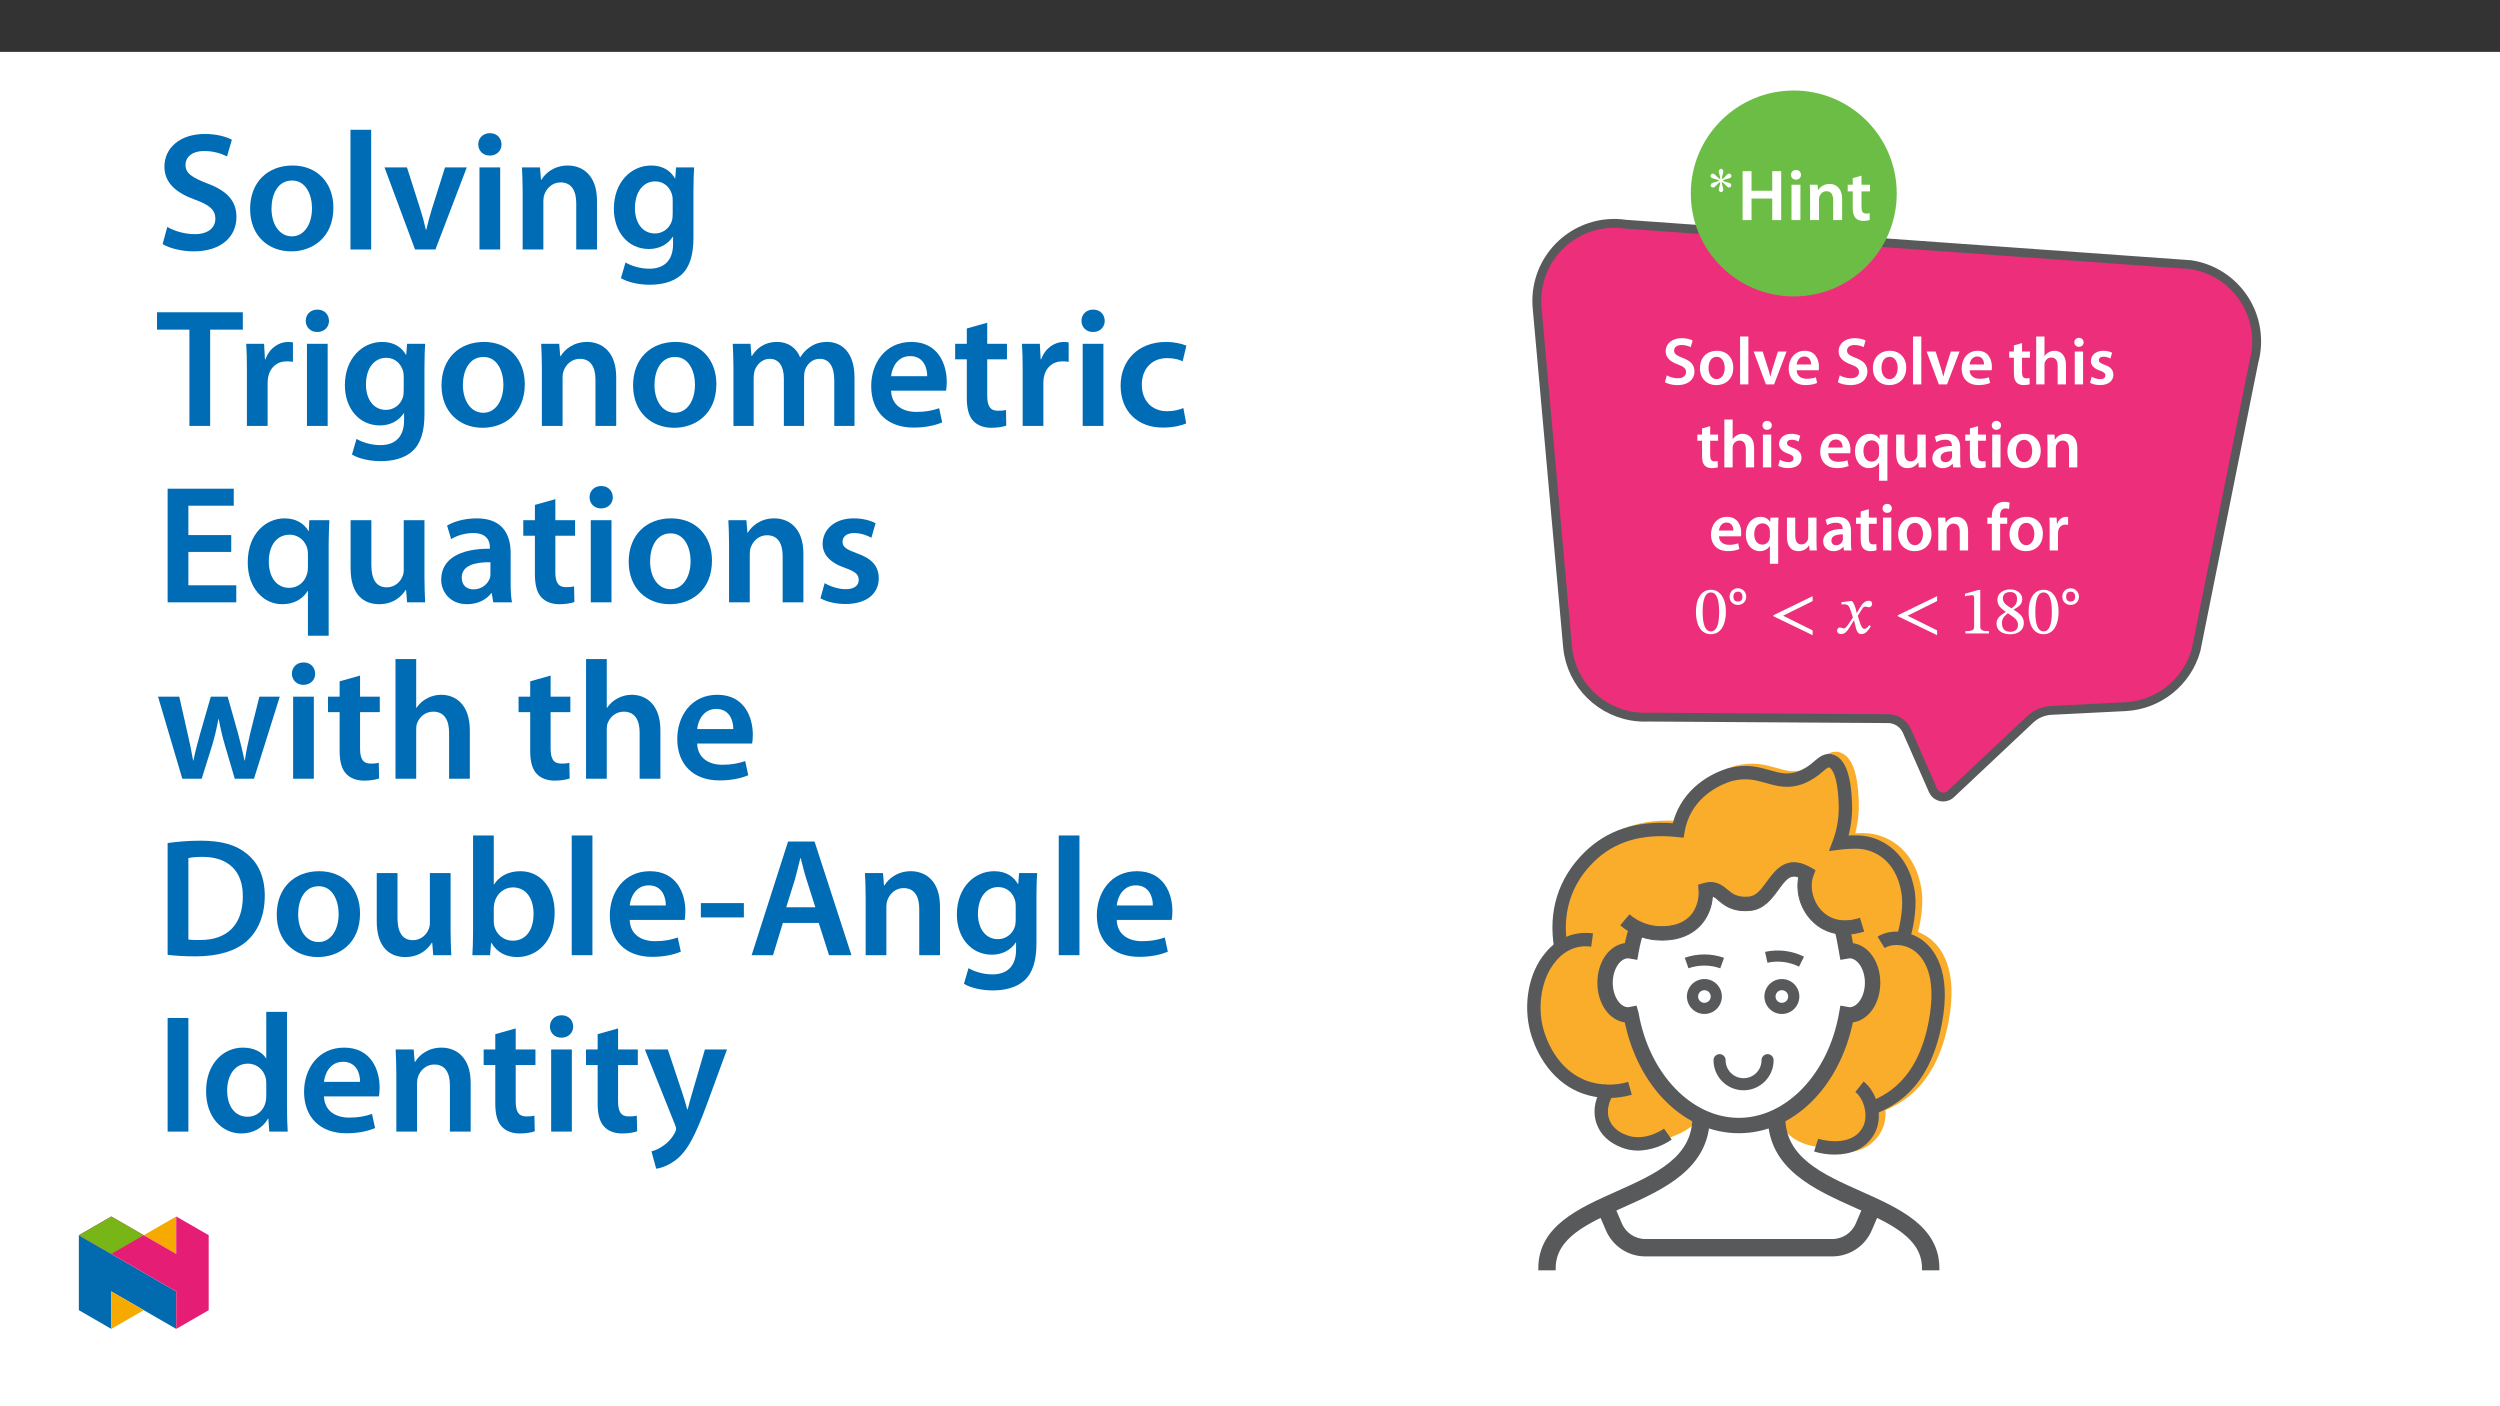 ﻿<?xml version="1.0" encoding="utf-8"?>
<svg xmlns="http://www.w3.org/2000/svg" xmlns:xlink="http://www.w3.org/1999/xlink" viewBox="0 0 960 540" version="1.1">
  <rect x="0" y="0" width="960" height="540" fill="#333333" stroke="none"/>
  <defs>
    <g>
      <symbol overflow="visible" id="glyph0-0">
        <path style="stroke:none;" d="M 6.375 -3.438 L 6.375 -3.75 C 6.375 -5.875 9.516 -7.406 9.516 -10.281 C 9.516 -12.312 7.703 -13.328 5.781 -13.328 C 3.812 -13.328 2.328 -12.078 2.328 -10.484 C 2.328 -9.578 2.828 -9 3.453 -9 C 3.922 -9 4.453 -9.375 4.453 -9.984 C 4.453 -10.719 4.047 -10.75 4.047 -11.391 C 4.047 -12 4.453 -12.328 5.609 -12.328 C 6.859 -12.328 7.5 -11.766 7.5 -10.219 C 7.5 -7.203 5.328 -6.484 5.328 -3.953 L 5.328 -3.328 L 6.375 -3.328 Z M 7.109 -1.062 C 7.109 -1.656 6.578 -2.344 5.906 -2.344 C 5.172 -2.344 4.609 -1.688 4.609 -1.062 C 4.609 -0.406 5.125 0.156 5.875 0.156 C 6.578 0.156 7.109 -0.438 7.109 -1.062 Z M 11.734 3.188 L 11.734 -15.594 L 0.062 -15.594 L 0.062 3.297 L 11.734 3.297 Z M 10.609 2.016 L 1.312 2.016 L 1.312 -14.344 L 10.469 -14.344 L 10.469 2.016 Z M 10.609 2.016 " />
      </symbol>
      <symbol overflow="visible" id="glyph0-1">
        <path style="stroke:none;" d="M 9.266 -6.859 C 9.266 -7.266 8.828 -7.828 8.422 -7.828 C 8.281 -7.828 8.141 -7.797 7.859 -7.672 C 7.344 -7.344 6.797 -6.297 5.562 -5.641 C 5.562 -6.812 6.156 -8.109 6.156 -8.734 C 6.156 -9.156 5.641 -9.672 5.281 -9.672 C 4.906 -9.672 4.375 -9.156 4.375 -8.734 C 4.375 -8.109 4.969 -6.797 4.969 -5.625 C 4.047 -6.109 3.141 -7.328 2.578 -7.672 C 2.422 -7.75 2.188 -7.828 2.047 -7.828 C 1.641 -7.828 1.188 -7.266 1.188 -6.859 C 1.188 -6.641 1.391 -6.328 1.641 -6.172 C 2.203 -5.844 3.734 -5.625 4.609 -5.125 C 3.734 -4.609 2.266 -4.422 1.719 -4.109 C 1.422 -3.922 1.25 -3.516 1.25 -3.219 C 1.25 -2.891 1.656 -2.484 2.125 -2.484 C 2.328 -2.484 2.578 -2.578 2.75 -2.672 C 3.188 -2.906 4.141 -4.188 4.969 -4.625 C 4.969 -3.484 4.375 -2.234 4.375 -1.625 C 4.375 -1.188 4.906 -0.672 5.281 -0.672 C 5.641 -0.672 6.156 -1.188 6.156 -1.625 C 6.156 -2.234 5.562 -3.484 5.562 -4.625 C 6.891 -3.891 7.5 -2.469 8.328 -2.469 C 8.812 -2.469 9.219 -2.953 9.219 -3.359 C 9.219 -3.594 9.047 -3.922 8.75 -4.078 C 8.219 -4.422 6.938 -4.469 5.844 -5.125 C 7.109 -5.859 8.281 -5.859 8.766 -6.156 C 9.062 -6.312 9.266 -6.641 9.266 -6.859 Z M 9.266 -6.859 " />
      </symbol>
      <symbol overflow="visible" id="glyph1-0">
        <path style="stroke:none;" d="M 0 0 L 13.953 0 L 13.953 -19.531 L 0 -19.531 Z M 6.969 -11.016 L 2.234 -18.125 L 11.719 -18.125 Z M 7.812 -9.766 L 12.547 -16.875 L 12.547 -2.656 Z M 2.234 -1.391 L 6.969 -8.5 L 11.719 -1.391 Z M 1.391 -16.875 L 6.141 -9.766 L 1.391 -2.656 Z M 1.391 -16.875 " />
      </symbol>
      <symbol overflow="visible" id="glyph1-1">
        <path style="stroke:none;" d="M 1.984 -18.797 L 1.984 0 L 5.406 0 L 5.406 -8.281 L 13.359 -8.281 L 13.359 0 L 16.797 0 L 16.797 -18.797 L 13.359 -18.797 L 13.359 -11.266 L 5.406 -11.266 L 5.406 -18.797 Z M 1.984 -18.797 " />
      </symbol>
      <symbol overflow="visible" id="glyph1-2">
        <path style="stroke:none;" d="M 5.266 0 L 5.266 -13.578 L 1.844 -13.578 L 1.844 0 Z M 3.562 -19.25 C 2.422 -19.25 1.641 -18.438 1.641 -17.375 C 1.641 -16.375 2.406 -15.531 3.547 -15.531 C 4.734 -15.531 5.5 -16.375 5.5 -17.375 C 5.469 -18.438 4.734 -19.25 3.562 -19.25 Z M 3.562 -19.25 " />
      </symbol>
      <symbol overflow="visible" id="glyph1-3">
        <path style="stroke:none;" d="M 1.844 0 L 5.266 0 L 5.266 -8 C 5.266 -8.391 5.328 -8.812 5.438 -9.094 C 5.797 -10.125 6.75 -11.094 8.109 -11.094 C 9.984 -11.094 10.703 -9.625 10.703 -7.672 L 10.703 0 L 14.141 0 L 14.141 -8.062 C 14.141 -12.359 11.688 -13.891 9.312 -13.891 C 7.062 -13.891 5.578 -12.609 4.969 -11.547 L 4.875 -11.547 L 4.719 -13.578 L 1.734 -13.578 C 1.781 -12.406 1.844 -11.094 1.844 -9.531 Z M 1.844 0 " />
      </symbol>
      <symbol overflow="visible" id="glyph1-4">
        <path style="stroke:none;" d="M 2.406 -16.125 L 2.406 -13.578 L 0.469 -13.578 L 0.469 -11.016 L 2.406 -11.016 L 2.406 -4.625 C 2.406 -2.844 2.734 -1.594 3.484 -0.812 C 4.125 -0.109 5.156 0.312 6.438 0.312 C 7.5 0.312 8.422 0.141 8.922 -0.062 L 8.875 -2.656 C 8.484 -2.531 8.141 -2.516 7.531 -2.516 C 6.219 -2.516 5.766 -3.344 5.766 -5.016 L 5.766 -11.016 L 9.031 -11.016 L 9.031 -13.578 L 5.766 -13.578 L 5.766 -17.062 Z M 2.406 -16.125 " />
      </symbol>
      <symbol overflow="visible" id="glyph2-0">
        <path style="stroke:none;" d="M 0 0 L 12.953 0 L 12.953 -18.141 L 0 -18.141 Z M 6.484 -10.234 L 2.078 -16.844 L 10.875 -16.844 Z M 7.25 -9.062 L 11.656 -15.672 L 11.656 -2.469 Z M 2.078 -1.297 L 6.484 -7.906 L 10.875 -1.297 Z M 1.297 -15.672 L 5.703 -9.062 L 1.297 -2.469 Z M 1.297 -15.672 " />
      </symbol>
      <symbol overflow="visible" id="glyph2-1">
        <path style="stroke:none;" d="M 1.062 -0.828 C 2.016 -0.234 3.938 0.281 5.797 0.281 C 10.281 0.281 12.406 -2.156 12.406 -4.969 C 12.406 -7.484 10.953 -9.016 7.922 -10.156 C 5.594 -11.062 4.578 -11.688 4.578 -13.031 C 4.578 -14.062 5.438 -15.125 7.469 -15.125 C 9.094 -15.125 10.312 -14.641 10.953 -14.297 L 11.703 -16.859 C 10.797 -17.328 9.438 -17.75 7.531 -17.75 C 3.734 -17.75 1.344 -15.594 1.344 -12.719 C 1.344 -10.203 3.188 -8.672 6.094 -7.641 C 8.297 -6.844 9.172 -6.062 9.172 -4.734 C 9.172 -3.312 8.031 -2.359 6.016 -2.359 C 4.375 -2.359 2.797 -2.875 1.781 -3.469 Z M 1.062 -0.828 " />
      </symbol>
      <symbol overflow="visible" id="glyph2-2">
        <path style="stroke:none;" d="M 7.438 -12.906 C 3.625 -12.906 0.906 -10.359 0.906 -6.219 C 0.906 -2.156 3.672 0.281 7.234 0.281 C 10.438 0.281 13.703 -1.781 13.703 -6.422 C 13.703 -10.266 11.188 -12.906 7.438 -12.906 Z M 7.359 -10.594 C 9.531 -10.594 10.422 -8.312 10.422 -6.344 C 10.422 -3.781 9.141 -2.016 7.328 -2.016 C 5.422 -2.016 4.203 -3.859 4.203 -6.297 C 4.203 -8.391 5.109 -10.594 7.359 -10.594 Z M 7.359 -10.594 " />
      </symbol>
      <symbol overflow="visible" id="glyph2-3">
        <path style="stroke:none;" d="M 1.703 0 L 4.891 0 L 4.891 -18.391 L 1.703 -18.391 Z M 1.703 0 " />
      </symbol>
      <symbol overflow="visible" id="glyph2-4">
        <path style="stroke:none;" d="M 0.281 -12.609 L 4.969 0 L 8.109 0 L 12.922 -12.609 L 9.578 -12.609 L 7.562 -6.219 C 7.234 -5.078 6.938 -4.094 6.703 -3.062 L 6.625 -3.062 C 6.406 -4.094 6.141 -5.109 5.781 -6.219 L 3.734 -12.609 Z M 0.281 -12.609 " />
      </symbol>
      <symbol overflow="visible" id="glyph2-5">
        <path style="stroke:none;" d="M 12.406 -5.422 C 12.469 -5.703 12.516 -6.172 12.516 -6.766 C 12.516 -9.531 11.172 -12.906 7.078 -12.906 C 3.031 -12.906 0.906 -9.609 0.906 -6.109 C 0.906 -2.25 3.312 0.266 7.406 0.266 C 9.219 0.266 10.719 -0.078 11.812 -0.547 L 11.344 -2.719 C 10.359 -2.391 9.328 -2.156 7.844 -2.156 C 5.797 -2.156 4.047 -3.141 3.969 -5.422 Z M 3.969 -7.641 C 4.094 -8.938 4.922 -10.719 6.891 -10.719 C 9.016 -10.719 9.531 -8.812 9.5 -7.641 Z M 3.969 -7.641 " />
      </symbol>
      <symbol overflow="visible" id="glyph2-6">
        <path style="stroke:none;" d="M 2.234 -14.969 L 2.234 -12.609 L 0.438 -12.609 L 0.438 -10.234 L 2.234 -10.234 L 2.234 -4.297 C 2.234 -2.641 2.531 -1.484 3.234 -0.75 C 3.828 -0.109 4.797 0.281 5.984 0.281 C 6.969 0.281 7.828 0.125 8.297 -0.047 L 8.234 -2.469 C 7.875 -2.359 7.562 -2.328 7 -2.328 C 5.781 -2.328 5.359 -3.109 5.359 -4.656 L 5.359 -10.234 L 8.391 -10.234 L 8.391 -12.609 L 5.359 -12.609 L 5.359 -15.859 Z M 2.234 -14.969 " />
      </symbol>
      <symbol overflow="visible" id="glyph2-7">
        <path style="stroke:none;" d="M 1.703 0 L 4.891 0 L 4.891 -7.562 C 4.891 -7.906 4.922 -8.234 5.031 -8.516 C 5.391 -9.484 6.266 -10.312 7.516 -10.312 C 9.281 -10.312 9.953 -8.906 9.953 -7.094 L 9.953 0 L 13.141 0 L 13.141 -7.438 C 13.141 -11.469 10.875 -12.906 8.734 -12.906 C 7.922 -12.906 7.172 -12.688 6.531 -12.328 C 5.875 -12 5.344 -11.5 4.953 -10.906 L 4.891 -10.906 L 4.891 -18.391 L 1.703 -18.391 Z M 1.703 0 " />
      </symbol>
      <symbol overflow="visible" id="glyph2-8">
        <path style="stroke:none;" d="M 4.891 0 L 4.891 -12.609 L 1.703 -12.609 L 1.703 0 Z M 3.312 -17.875 C 2.25 -17.875 1.531 -17.125 1.531 -16.141 C 1.531 -15.203 2.234 -14.438 3.297 -14.438 C 4.406 -14.438 5.109 -15.203 5.109 -16.141 C 5.078 -17.125 4.406 -17.875 3.312 -17.875 Z M 3.312 -17.875 " />
      </symbol>
      <symbol overflow="visible" id="glyph2-9">
        <path style="stroke:none;" d="M 0.938 -0.625 C 1.859 -0.109 3.234 0.266 4.766 0.266 C 8.109 0.266 9.891 -1.406 9.891 -3.703 C 9.875 -5.562 8.828 -6.734 6.531 -7.531 C 4.922 -8.141 4.328 -8.5 4.328 -9.297 C 4.328 -10.078 4.953 -10.641 6.094 -10.641 C 7.203 -10.641 8.234 -10.234 8.75 -9.922 L 9.406 -12.156 C 8.656 -12.562 7.438 -12.906 6.031 -12.906 C 3.109 -12.906 1.266 -11.188 1.266 -8.969 C 1.266 -7.469 2.281 -6.109 4.734 -5.281 C 6.297 -4.719 6.812 -4.297 6.812 -3.453 C 6.812 -2.609 6.188 -2.016 4.797 -2.016 C 3.656 -2.016 2.281 -2.516 1.578 -2.953 Z M 0.938 -0.625 " />
      </symbol>
      <symbol overflow="visible" id="glyph2-10">
        <path style="stroke:none;" d="M 10.156 5.125 L 13.344 5.125 L 13.344 -8.969 C 13.344 -10.281 13.391 -11.469 13.453 -12.609 L 10.359 -12.609 L 10.281 -10.938 L 10.234 -10.953 C 9.562 -12.125 8.312 -12.906 6.547 -12.906 C 3.859 -12.906 0.906 -10.719 0.906 -6.109 C 0.906 -2.172 3.344 0.281 6.188 0.281 C 8.031 0.281 9.359 -0.516 10.109 -1.734 L 10.156 -1.734 Z M 10.156 -5.312 C 10.156 -5 10.109 -4.609 10 -4.328 C 9.641 -3.062 8.578 -2.234 7.281 -2.234 C 5.266 -2.234 4.141 -3.969 4.141 -6.266 C 4.141 -8.656 5.281 -10.391 7.359 -10.391 C 8.781 -10.391 9.797 -9.375 10.078 -8.188 C 10.125 -7.953 10.156 -7.672 10.156 -7.406 Z M 10.156 -5.312 " />
      </symbol>
      <symbol overflow="visible" id="glyph2-11">
        <path style="stroke:none;" d="M 13 -12.609 L 9.812 -12.609 L 9.812 -5 C 9.812 -4.641 9.766 -4.281 9.641 -4.016 C 9.328 -3.188 8.5 -2.312 7.203 -2.312 C 5.516 -2.312 4.844 -3.656 4.844 -5.75 L 4.844 -12.609 L 1.656 -12.609 L 1.656 -5.203 C 1.656 -1.094 3.75 0.281 6.031 0.281 C 8.312 0.281 9.562 -1.016 10.109 -1.891 L 10.188 -1.891 L 10.344 0 L 13.109 0 C 13.062 -1.031 13 -2.281 13 -3.781 Z M 13 -12.609 " />
      </symbol>
      <symbol overflow="visible" id="glyph2-12">
        <path style="stroke:none;" d="M 11.5 -7.562 C 11.5 -10.344 10.344 -12.906 6.297 -12.906 C 4.297 -12.906 2.672 -12.359 1.734 -11.781 L 2.359 -9.719 C 3.219 -10.266 4.5 -10.641 5.75 -10.641 C 7.984 -10.641 8.312 -9.281 8.312 -8.453 L 8.312 -8.234 C 3.656 -8.266 0.828 -6.625 0.828 -3.469 C 0.828 -1.547 2.25 0.281 4.797 0.281 C 6.453 0.281 7.766 -0.422 8.516 -1.406 L 8.594 -1.406 L 8.828 0 L 11.703 0 C 11.547 -0.781 11.5 -1.891 11.5 -3.031 Z M 8.391 -4.438 C 8.391 -4.203 8.391 -3.969 8.312 -3.734 C 8 -2.828 7.094 -2 5.797 -2 C 4.797 -2 3.984 -2.562 3.984 -3.812 C 3.984 -5.719 6.141 -6.188 8.391 -6.172 Z M 8.391 -4.438 " />
      </symbol>
      <symbol overflow="visible" id="glyph2-13">
        <path style="stroke:none;" d="M 1.703 0 L 4.891 0 L 4.891 -7.438 C 4.891 -7.797 4.953 -8.188 5.047 -8.453 C 5.391 -9.406 6.266 -10.312 7.531 -10.312 C 9.281 -10.312 9.953 -8.938 9.953 -7.125 L 9.953 0 L 13.141 0 L 13.141 -7.484 C 13.141 -11.469 10.859 -12.906 8.656 -12.906 C 6.547 -12.906 5.188 -11.703 4.609 -10.719 L 4.531 -10.719 L 4.375 -12.609 L 1.609 -12.609 C 1.656 -11.531 1.703 -10.312 1.703 -8.859 Z M 1.703 0 " />
      </symbol>
      <symbol overflow="visible" id="glyph2-14">
        <path style="stroke:none;" d="M 5.266 0 L 5.266 -10.234 L 7.984 -10.234 L 7.984 -12.609 L 5.234 -12.609 L 5.234 -13.266 C 5.234 -14.812 5.75 -16.141 7.328 -16.141 C 7.922 -16.141 8.344 -16.031 8.703 -15.906 L 8.906 -18.375 C 8.422 -18.516 7.75 -18.672 6.891 -18.672 C 5.781 -18.672 4.531 -18.344 3.594 -17.453 C 2.516 -16.422 2.078 -14.797 2.078 -13.156 L 2.078 -12.609 L 0.359 -12.609 L 0.359 -10.234 L 2.078 -10.234 L 2.078 0 Z M 5.266 0 " />
      </symbol>
      <symbol overflow="visible" id="glyph2-15">
        <path style="stroke:none;" d="M 1.703 0 L 4.891 0 L 4.891 -6.547 C 4.891 -6.891 4.922 -7.234 4.969 -7.516 C 5.266 -8.969 6.328 -9.922 7.828 -9.922 C 8.219 -9.922 8.5 -9.891 8.781 -9.844 L 8.781 -12.828 C 8.516 -12.875 8.344 -12.906 8.031 -12.906 C 6.656 -12.906 5.188 -12 4.562 -10.234 L 4.484 -10.234 L 4.359 -12.609 L 1.609 -12.609 C 1.688 -11.5 1.703 -10.266 1.703 -8.547 Z M 1.703 0 " />
      </symbol>
      <symbol overflow="visible" id="glyph3-0">
        <path style="stroke:none;" d="M 8.312 -4.484 L 8.312 -4.891 C 8.312 -7.719 12.484 -9.734 12.484 -13.547 C 12.484 -16.25 10.203 -17.484 7.672 -17.484 C 5.047 -17.484 3.219 -15.938 3.219 -13.828 C 3.219 -12.609 3.75 -11.938 4.578 -11.938 C 5.203 -11.938 5.781 -12.359 5.781 -13.156 C 5.781 -14.141 5.234 -14.172 5.234 -15.031 C 5.234 -15.828 5.906 -16.344 7.438 -16.344 C 9.094 -16.344 10.078 -15.516 10.078 -13.469 C 10.078 -9.484 7.203 -8.516 7.203 -5.156 L 7.203 -4.406 L 8.312 -4.406 Z M 9.297 -1.328 C 9.297 -2.125 8.734 -2.922 7.828 -2.922 C 6.859 -2.922 6.25 -2.156 6.25 -1.328 C 6.25 -0.469 6.781 0.203 7.797 0.203 C 8.734 0.203 9.297 -0.5 9.297 -1.328 Z M 15.438 4.297 L 15.438 -20.484 L 0.203 -20.484 L 0.203 4.375 L 15.438 4.375 Z M 14.062 2.844 L 1.609 2.844 L 1.609 -19.016 L 14.016 -19.016 L 14.016 2.844 Z M 14.062 2.844 " />
      </symbol>
      <symbol overflow="visible" id="glyph3-1">
        <path style="stroke:none;" d="M 12.156 -8.297 C 12.156 -13.625 9.797 -16.781 6.453 -16.781 C 2.688 -16.781 0.641 -13.297 0.641 -8.375 C 0.641 -3.781 2.234 0.281 6.406 0.281 C 10.469 0.281 12.156 -3.859 12.156 -8.297 Z M 9.562 -8.141 C 9.562 -3.156 8.453 -0.797 6.406 -0.797 C 4.328 -0.797 3.219 -3.219 3.219 -8.234 C 3.219 -13.375 4.328 -15.75 6.375 -15.75 C 8.5 -15.75 9.562 -13.391 9.562 -8.141 Z M 9.562 -8.141 " />
      </symbol>
      <symbol overflow="visible" id="glyph3-2">
        <path style="stroke:none;" d="M 16.5 0.562 L 16.5 -1.172 L 5 -6.891 L 5 -6.734 L 16.5 -12.438 L 16.5 -14.328 L 1.422 -7 L 1.422 -6.609 L 16.5 0.672 Z M 16.5 0.562 " />
      </symbol>
      <symbol overflow="visible" id="glyph3-3">
        <path style="stroke:none;" d="M 8.156 -7.875 L 8.078 -7.875 L 7.797 -9.125 C 7.438 -10.516 6.922 -11.703 6.297 -12.469 L 5.906 -12.469 L 2.25 -12.016 L 2.25 -11.188 L 2.312 -11.109 C 2.312 -11.109 2.688 -11.188 3.109 -11.188 C 4.812 -11.219 5.203 -10.594 5.906 -8.422 L 6.625 -6.094 L 4.797 -3.391 C 3.781 -1.938 3.344 -1.938 3.234 -1.938 C 2.797 -1.938 2.172 -2.281 1.609 -2.281 C 0.984 -2.281 0.547 -1.625 0.547 -1.109 C 0.547 -0.469 0.984 0.234 2.094 0.234 C 3.656 0.234 4.5 -0.984 5.344 -2.328 L 7 -5.031 L 7.078 -5.031 L 7.688 -2.484 C 8.062 -0.797 8.672 0.266 9.875 0.266 C 11.625 0.266 12.719 -1.5 13.516 -2.719 L 12.906 -3.219 C 12.203 -2.25 11.734 -1.766 11.062 -1.766 C 10.266 -1.766 9.766 -2.641 9.047 -5.031 L 8.5 -6.766 L 10.047 -9.219 C 10.484 -9.953 10.859 -10.312 11.453 -10.312 C 11.781 -10.312 12.391 -10.047 12.797 -10.047 C 13.5 -10.047 14.016 -10.719 14.016 -11.344 C 14.016 -12.078 13.672 -12.562 12.688 -12.562 C 11.172 -12.562 10.109 -11.266 9.406 -10.031 L 8.141 -7.875 Z M 8.156 -7.875 " />
      </symbol>
      <symbol overflow="visible" id="glyph3-4">
        <path style="stroke:none;" d="M 11.062 -0.078 L 11.062 -0.875 C 8.656 -0.875 7.719 -1.266 7.719 -2.531 L 7.719 -16.703 L 6.938 -16.703 L 1.859 -15.266 L 1.859 -14.25 C 2.719 -14.531 4.047 -14.688 4.562 -14.688 C 5.203 -14.688 5.359 -14.406 5.359 -13.5 L 5.359 -2.531 C 5.359 -1.25 4.5 -0.875 2.016 -0.875 L 2.016 0 L 11.062 0 Z M 11.062 -0.078 " />
      </symbol>
      <symbol overflow="visible" id="glyph3-5">
        <path style="stroke:none;" d="M 11.625 -3.969 C 11.625 -6.031 10.672 -7.328 7.672 -9.141 C 10.047 -10.438 11.016 -11.375 11.016 -13.266 C 11.016 -15.312 9.016 -16.922 6.453 -16.922 C 3.594 -16.922 1.484 -15.359 1.484 -13 C 1.484 -11.25 2.078 -10.109 4.688 -8.297 C 2.312 -6.703 1.141 -5.828 1.141 -3.75 C 1.141 -1.109 3.375 0.312 6.375 0.312 C 9.453 0.312 11.625 -1.25 11.625 -3.969 Z M 9.016 -13.312 C 9.016 -11.656 8.516 -10.703 6.844 -9.656 C 4.531 -11.062 3.578 -11.938 3.578 -13.469 C 3.578 -15.047 4.641 -15.906 6.406 -15.906 C 8.062 -15.906 9.016 -15.031 9.016 -13.312 Z M 5.484 -7.766 C 8.625 -5.75 9.375 -4.875 9.375 -3.219 C 9.375 -1.453 8.078 -0.641 6.484 -0.641 C 4.5 -0.641 3.234 -1.625 3.234 -3.969 C 3.234 -5.75 4.047 -6.578 5.516 -7.766 Z M 5.484 -7.766 " />
      </symbol>
      <symbol overflow="visible" id="glyph4-0">
        <path style="stroke:none;" d="M 5.922 -3.203 L 5.922 -3.5 C 5.922 -5.469 8.844 -6.891 8.844 -9.547 C 8.844 -11.438 7.141 -12.391 5.359 -12.391 C 3.531 -12.391 2.141 -11.219 2.141 -9.75 C 2.141 -8.906 2.625 -8.359 3.203 -8.359 C 3.641 -8.359 4.156 -8.719 4.156 -9.281 C 4.156 -9.969 3.766 -9.984 3.766 -10.578 C 3.766 -11.141 4.125 -11.438 5.203 -11.438 C 6.359 -11.438 6.938 -10.922 6.938 -9.5 C 6.938 -6.703 4.938 -6.031 4.938 -3.672 L 4.938 -3.078 L 5.922 -3.078 Z M 6.609 -1 C 6.609 -1.562 6.109 -2.219 5.469 -2.219 C 4.797 -2.219 4.266 -1.578 4.266 -1 C 4.266 -0.406 4.75 0.141 5.453 0.141 C 6.109 0.141 6.609 -0.422 6.609 -1 Z M 10.906 2.938 L 10.906 -14.5 L 0.031 -14.5 L 0.031 3.062 L 10.906 3.062 Z M 9.844 1.828 L 1.234 1.828 L 1.234 -13.297 L 9.703 -13.297 L 9.703 1.828 Z M 9.844 1.828 " />
      </symbol>
      <symbol overflow="visible" id="glyph4-1">
        <path style="stroke:none;" d="M 7.141 -4.797 C 7.141 -6.719 5.594 -8.031 3.938 -8.031 C 2.188 -8.031 0.75 -6.703 0.75 -4.797 C 0.75 -2.922 2.141 -1.625 3.938 -1.625 C 5.734 -1.625 7.141 -2.922 7.141 -4.797 Z M 5.672 -4.797 C 5.672 -3.5 5 -2.938 3.938 -2.938 C 2.875 -2.938 2.219 -3.516 2.219 -4.797 C 2.219 -6.109 2.922 -6.719 3.938 -6.719 C 5 -6.719 5.672 -6.125 5.672 -4.797 Z M 5.672 -4.797 " />
      </symbol>
      <symbol overflow="visible" id="glyph5-0">
        <path style="stroke:none;" d="M 0 0 L 32.375 0 L 32.375 -45.328 L 0 -45.328 Z M 16.188 -25.578 L 5.188 -42.094 L 27.188 -42.094 Z M 18.125 -22.656 L 29.141 -39.172 L 29.141 -6.156 Z M 5.188 -3.234 L 16.188 -19.75 L 27.188 -3.234 Z M 3.234 -39.172 L 14.25 -22.656 L 3.234 -6.156 Z M 3.234 -39.172 " />
      </symbol>
      <symbol overflow="visible" id="glyph5-1">
        <path style="stroke:none;" d="M 2.656 -2.078 C 5.047 -0.578 9.844 0.719 14.5 0.719 C 25.703 0.719 31.016 -5.375 31.016 -12.438 C 31.016 -18.719 27.391 -22.531 19.812 -25.375 C 13.984 -27.641 11.453 -29.203 11.453 -32.562 C 11.453 -35.156 13.594 -37.812 18.641 -37.812 C 22.734 -37.812 25.766 -36.578 27.391 -35.734 L 29.266 -42.156 C 27 -43.312 23.562 -44.359 18.844 -44.359 C 9.328 -44.359 3.359 -38.984 3.359 -31.797 C 3.359 -25.516 7.969 -21.688 15.219 -19.094 C 20.719 -17.094 22.922 -15.156 22.922 -11.844 C 22.922 -8.281 20.078 -5.891 15.016 -5.891 C 10.938 -5.891 7 -7.188 4.469 -8.672 Z M 2.656 -2.078 " />
      </symbol>
      <symbol overflow="visible" id="glyph5-2">
        <path style="stroke:none;" d="M 18.578 -32.25 C 9.062 -32.25 2.266 -25.906 2.266 -15.547 C 2.266 -5.375 9.188 0.719 18.062 0.719 C 26.094 0.719 34.25 -4.469 34.25 -16.062 C 34.25 -25.641 27.969 -32.25 18.578 -32.25 Z M 18.391 -26.484 C 23.828 -26.484 26.031 -20.781 26.031 -15.859 C 26.031 -9.453 22.859 -5.047 18.328 -5.047 C 13.531 -5.047 10.484 -9.641 10.484 -15.734 C 10.484 -20.984 12.75 -26.484 18.391 -26.484 Z M 18.391 -26.484 " />
      </symbol>
      <symbol overflow="visible" id="glyph5-3">
        <path style="stroke:none;" d="M 4.281 0 L 12.234 0 L 12.234 -45.969 L 4.281 -45.969 Z M 4.281 0 " />
      </symbol>
      <symbol overflow="visible" id="glyph5-4">
        <path style="stroke:none;" d="M 0.719 -31.531 L 12.438 0 L 20.266 0 L 32.312 -31.531 L 23.953 -31.531 L 18.906 -15.547 C 18.062 -12.688 17.359 -10.234 16.766 -7.641 L 16.578 -7.641 C 16 -10.234 15.344 -12.75 14.438 -15.547 L 9.328 -31.531 Z M 0.719 -31.531 " />
      </symbol>
      <symbol overflow="visible" id="glyph5-5">
        <path style="stroke:none;" d="M 12.234 0 L 12.234 -31.531 L 4.281 -31.531 L 4.281 0 Z M 8.281 -44.672 C 5.641 -44.672 3.812 -42.797 3.812 -40.344 C 3.812 -38.016 5.562 -36.062 8.219 -36.062 C 11 -36.062 12.75 -38.016 12.75 -40.344 C 12.688 -42.797 11 -44.672 8.281 -44.672 Z M 8.281 -44.672 " />
      </symbol>
      <symbol overflow="visible" id="glyph5-6">
        <path style="stroke:none;" d="M 4.281 0 L 12.234 0 L 12.234 -18.578 C 12.234 -19.484 12.375 -20.469 12.625 -21.109 C 13.469 -23.5 15.672 -25.766 18.844 -25.766 C 23.188 -25.766 24.859 -22.344 24.859 -17.812 L 24.859 0 L 32.828 0 L 32.828 -18.719 C 32.828 -28.688 27.125 -32.25 21.625 -32.25 C 16.375 -32.25 12.953 -29.266 11.531 -26.812 L 11.328 -26.812 L 10.938 -31.531 L 4.016 -31.531 C 4.141 -28.812 4.281 -25.766 4.281 -22.141 Z M 4.281 0 " />
      </symbol>
      <symbol overflow="visible" id="glyph5-7">
        <path style="stroke:none;" d="M 32.828 -22.469 C 32.828 -26.812 32.953 -29.391 33.094 -31.531 L 26.156 -31.531 L 25.828 -27.328 L 25.703 -27.328 C 24.219 -29.922 21.438 -32.25 16.578 -32.25 C 9 -32.25 2.266 -25.969 2.266 -15.609 C 2.266 -6.672 7.828 -0.188 15.672 -0.188 C 19.875 -0.188 23.047 -2.078 24.859 -4.859 L 25 -4.859 L 25 -2.141 C 25 4.656 21.109 7.375 15.922 7.375 C 12.109 7.375 8.734 6.156 6.734 4.984 L 4.984 11 C 7.703 12.625 11.984 13.531 16 13.531 C 20.328 13.531 24.922 12.625 28.172 9.719 C 31.469 6.734 32.828 2 32.828 -4.594 Z M 24.859 -13.797 C 24.859 -12.891 24.797 -11.781 24.547 -11 C 23.641 -8.094 21.047 -6.156 18.062 -6.156 C 13.078 -6.156 10.359 -10.484 10.359 -15.859 C 10.359 -22.281 13.656 -26.156 18.125 -26.156 C 21.5 -26.156 23.766 -23.953 24.609 -21.047 C 24.797 -20.391 24.859 -19.688 24.859 -18.906 Z M 24.859 -13.797 " />
      </symbol>
      <symbol overflow="visible" id="glyph5-8">
        <path style="stroke:none;" d="M 12.953 0 L 20.922 0 L 20.922 -36.969 L 33.469 -36.969 L 33.469 -43.641 L 0.516 -43.641 L 0.516 -36.969 L 12.953 -36.969 Z M 12.953 0 " />
      </symbol>
      <symbol overflow="visible" id="glyph5-9">
        <path style="stroke:none;" d="M 4.281 0 L 12.234 0 L 12.234 -16.375 C 12.234 -17.219 12.297 -18.062 12.438 -18.781 C 13.141 -22.406 15.797 -24.797 19.547 -24.797 C 20.531 -24.797 21.234 -24.734 21.953 -24.609 L 21.953 -32.047 C 21.297 -32.188 20.844 -32.25 20.078 -32.25 C 16.641 -32.25 12.953 -29.984 11.391 -25.578 L 11.203 -25.578 L 10.875 -31.531 L 4.016 -31.531 C 4.203 -28.75 4.281 -25.641 4.281 -21.375 Z M 4.281 0 " />
      </symbol>
      <symbol overflow="visible" id="glyph5-10">
        <path style="stroke:none;" d="M 4.281 0 L 12.047 0 L 12.047 -18.641 C 12.047 -19.547 12.172 -20.469 12.438 -21.297 C 13.203 -23.438 15.219 -25.766 18.188 -25.766 C 21.891 -25.766 23.641 -22.656 23.641 -18.266 L 23.641 0 L 31.406 0 L 31.406 -18.906 C 31.406 -19.812 31.531 -20.844 31.797 -21.562 C 32.641 -23.828 34.641 -25.766 37.359 -25.766 C 41.188 -25.766 43 -22.656 43 -17.422 L 43 0 L 50.766 0 L 50.766 -18.578 C 50.766 -28.688 45.453 -32.25 40.281 -32.25 C 37.625 -32.25 35.609 -31.594 33.797 -30.375 C 32.375 -29.469 31.078 -28.172 29.984 -26.422 L 29.844 -26.422 C 28.484 -29.922 25.25 -32.25 21.109 -32.25 C 15.734 -32.25 12.891 -29.328 11.391 -26.875 L 11.203 -26.875 L 10.812 -31.531 L 4.016 -31.531 C 4.141 -28.812 4.281 -25.766 4.281 -22.141 Z M 4.281 0 " />
      </symbol>
      <symbol overflow="visible" id="glyph5-11">
        <path style="stroke:none;" d="M 31.016 -13.531 C 31.141 -14.25 31.281 -15.406 31.281 -16.906 C 31.281 -23.828 27.906 -32.25 17.672 -32.25 C 7.578 -32.25 2.266 -24.016 2.266 -15.281 C 2.266 -5.641 8.281 0.641 18.516 0.641 C 23.047 0.641 26.812 -0.188 29.531 -1.359 L 28.359 -6.797 C 25.906 -5.953 23.312 -5.375 19.625 -5.375 C 14.5 -5.375 10.094 -7.828 9.906 -13.531 Z M 9.906 -19.094 C 10.234 -22.344 12.297 -26.812 17.219 -26.812 C 22.531 -26.812 23.828 -22.016 23.766 -19.094 Z M 9.906 -19.094 " />
      </symbol>
      <symbol overflow="visible" id="glyph5-12">
        <path style="stroke:none;" d="M 5.562 -37.422 L 5.562 -31.531 L 1.094 -31.531 L 1.094 -25.578 L 5.562 -25.578 L 5.562 -10.75 C 5.562 -6.609 6.344 -3.688 8.094 -1.875 C 9.578 -0.266 11.984 0.719 14.953 0.719 C 17.422 0.719 19.547 0.328 20.719 -0.125 L 20.594 -6.156 C 19.688 -5.891 18.906 -5.828 17.484 -5.828 C 14.438 -5.828 13.406 -7.766 13.406 -11.656 L 13.406 -25.578 L 20.984 -25.578 L 20.984 -31.531 L 13.406 -31.531 L 13.406 -39.625 Z M 5.562 -37.422 " />
      </symbol>
      <symbol overflow="visible" id="glyph5-13">
        <path style="stroke:none;" d="M 26.359 -6.859 C 24.797 -6.219 22.797 -5.641 20.078 -5.641 C 14.641 -5.641 10.422 -9.328 10.422 -15.797 C 10.359 -21.562 13.984 -26.031 20.078 -26.031 C 22.922 -26.031 24.797 -25.453 26.094 -24.797 L 27.516 -30.828 C 25.703 -31.594 22.734 -32.25 19.812 -32.25 C 8.734 -32.25 2.266 -24.922 2.266 -15.469 C 2.266 -5.703 8.672 0.641 18.516 0.641 C 22.469 0.641 25.766 -0.188 27.453 -0.969 Z M 26.359 -6.859 " />
      </symbol>
      <symbol overflow="visible" id="glyph5-14">
        <path style="stroke:none;" d="M 29.016 -25.828 L 12.562 -25.828 L 12.562 -37.109 L 29.984 -37.109 L 29.984 -43.641 L 4.594 -43.641 L 4.594 0 L 30.953 0 L 30.953 -6.547 L 12.562 -6.547 L 12.562 -19.359 L 29.016 -19.359 Z M 29.016 -25.828 " />
      </symbol>
      <symbol overflow="visible" id="glyph5-15">
        <path style="stroke:none;" d="M 25.375 12.828 L 33.344 12.828 L 33.344 -22.406 C 33.344 -25.703 33.469 -28.688 33.609 -31.531 L 25.906 -31.531 L 25.703 -27.328 L 25.578 -27.391 C 23.891 -30.297 20.781 -32.25 16.375 -32.25 C 9.641 -32.25 2.266 -26.812 2.266 -15.281 C 2.266 -5.438 8.359 0.719 15.469 0.719 C 20.078 0.719 23.375 -1.297 25.25 -4.344 L 25.375 -4.344 Z M 25.375 -13.281 C 25.375 -12.5 25.25 -11.531 25 -10.812 C 24.094 -7.641 21.438 -5.562 18.188 -5.562 C 13.141 -5.562 10.359 -9.906 10.359 -15.672 C 10.359 -21.625 13.203 -25.969 18.391 -25.969 C 21.953 -25.969 24.469 -23.438 25.188 -20.469 C 25.312 -19.875 25.375 -19.172 25.375 -18.516 Z M 25.375 -13.281 " />
      </symbol>
      <symbol overflow="visible" id="glyph5-16">
        <path style="stroke:none;" d="M 32.5 -31.531 L 24.547 -31.531 L 24.547 -12.5 C 24.547 -11.594 24.406 -10.688 24.094 -10.031 C 23.312 -7.969 21.234 -5.766 18 -5.766 C 13.797 -5.766 12.109 -9.125 12.109 -14.375 L 12.109 -31.531 L 4.141 -31.531 L 4.141 -13.016 C 4.141 -2.719 9.391 0.719 15.094 0.719 C 20.781 0.719 23.891 -2.531 25.25 -4.734 L 25.453 -4.734 L 25.828 0 L 32.766 0 C 32.641 -2.594 32.5 -5.703 32.5 -9.453 Z M 32.5 -31.531 " />
      </symbol>
      <symbol overflow="visible" id="glyph5-17">
        <path style="stroke:none;" d="M 28.75 -18.906 C 28.75 -25.828 25.828 -32.25 15.734 -32.25 C 10.75 -32.25 6.672 -30.891 4.344 -29.469 L 5.891 -24.281 C 8.031 -25.641 11.266 -26.609 14.375 -26.609 C 19.938 -26.609 20.781 -23.188 20.781 -21.109 L 20.781 -20.594 C 9.125 -20.656 2.078 -16.578 2.078 -8.672 C 2.078 -3.891 5.641 0.719 11.984 0.719 C 16.125 0.719 19.422 -1.031 21.297 -3.5 L 21.5 -3.5 L 22.078 0 L 29.266 0 C 28.875 -1.938 28.75 -4.734 28.75 -7.578 Z M 20.984 -11.078 C 20.984 -10.484 20.984 -9.906 20.781 -9.328 C 20 -7.062 17.734 -4.984 14.5 -4.984 C 11.984 -4.984 9.969 -6.406 9.969 -9.516 C 9.969 -14.312 15.344 -15.469 20.984 -15.406 Z M 20.984 -11.078 " />
      </symbol>
      <symbol overflow="visible" id="glyph5-18">
        <path style="stroke:none;" d="M 2.328 -1.547 C 4.656 -0.266 8.094 0.641 11.906 0.641 C 20.266 0.641 24.734 -3.5 24.734 -9.266 C 24.672 -13.922 22.078 -16.828 16.312 -18.844 C 12.297 -20.328 10.812 -21.234 10.812 -23.25 C 10.812 -25.188 12.375 -26.609 15.219 -26.609 C 18 -26.609 20.594 -25.578 21.891 -24.797 L 23.5 -30.375 C 21.625 -31.406 18.578 -32.25 15.094 -32.25 C 7.766 -32.25 3.172 -27.969 3.172 -22.406 C 3.172 -18.641 5.703 -15.281 11.844 -13.203 C 15.734 -11.781 17.031 -10.75 17.031 -8.609 C 17.031 -6.547 15.469 -5.047 11.984 -5.047 C 9.125 -5.047 5.703 -6.281 3.953 -7.375 Z M 2.328 -1.547 " />
      </symbol>
      <symbol overflow="visible" id="glyph5-19">
        <path style="stroke:none;" d="M 0.906 -31.531 L 10.234 0 L 17.672 0 L 21.688 -12.828 C 22.594 -15.922 23.375 -19.031 24.094 -22.922 L 24.219 -22.922 C 24.922 -19.094 25.641 -16.125 26.609 -12.828 L 30.375 0 L 37.75 0 L 47.656 -31.531 L 39.828 -31.531 L 36.328 -17.547 C 35.484 -13.859 34.703 -10.422 34.25 -7 L 34.125 -7 C 33.406 -10.422 32.562 -13.859 31.594 -17.547 L 27.641 -31.531 L 21.172 -31.531 L 17.031 -17.156 C 16.188 -13.922 15.156 -10.422 14.5 -7 L 14.375 -7 C 13.797 -10.422 13.078 -13.859 12.297 -17.219 L 9.062 -31.531 Z M 0.906 -31.531 " />
      </symbol>
      <symbol overflow="visible" id="glyph5-20">
        <path style="stroke:none;" d="M 4.281 0 L 12.234 0 L 12.234 -18.906 C 12.234 -19.75 12.297 -20.594 12.562 -21.297 C 13.469 -23.703 15.672 -25.766 18.781 -25.766 C 23.188 -25.766 24.859 -22.281 24.859 -17.734 L 24.859 0 L 32.828 0 L 32.828 -18.578 C 32.828 -28.688 27.188 -32.25 21.828 -32.25 C 19.812 -32.25 17.938 -31.734 16.312 -30.828 C 14.703 -29.984 13.344 -28.75 12.375 -27.266 L 12.234 -27.266 L 12.234 -45.969 L 4.281 -45.969 Z M 4.281 0 " />
      </symbol>
      <symbol overflow="visible" id="glyph5-21">
        <path style="stroke:none;" d="M 4.594 -0.125 C 7.25 0.188 10.75 0.453 15.344 0.453 C 23.828 0.453 30.75 -1.547 35.094 -5.5 C 39.234 -9.266 41.891 -15.016 41.891 -22.859 C 41.891 -30.234 39.297 -35.484 35.031 -38.922 C 31.016 -42.281 25.453 -43.969 17.281 -43.969 C 12.562 -43.969 8.156 -43.578 4.594 -43.062 Z M 12.562 -37.297 C 13.734 -37.562 15.469 -37.75 18 -37.75 C 27.969 -37.75 33.547 -32.188 33.469 -22.594 C 33.469 -11.531 27.328 -5.766 16.969 -5.828 C 15.344 -5.828 13.656 -5.828 12.562 -6.016 Z M 12.562 -37.297 " />
      </symbol>
      <symbol overflow="visible" id="glyph5-22">
        <path style="stroke:none;" d="M 4.281 -8.875 C 4.281 -5.641 4.141 -2.141 4.016 0 L 10.812 0 L 11.203 -4.734 L 11.328 -4.734 C 13.594 -0.844 17.219 0.719 21.297 0.719 C 28.422 0.719 35.609 -4.922 35.609 -16.25 C 35.672 -25.828 30.172 -32.25 22.469 -32.25 C 17.734 -32.25 14.312 -30.234 12.375 -27.188 L 12.234 -27.188 L 12.234 -45.969 L 4.281 -45.969 Z M 12.234 -18.125 C 12.234 -18.906 12.375 -19.625 12.5 -20.203 C 13.344 -23.703 16.312 -26.031 19.547 -26.031 C 24.859 -26.031 27.516 -21.5 27.516 -15.922 C 27.516 -9.516 24.469 -5.562 19.484 -5.562 C 16.062 -5.562 13.281 -7.906 12.438 -11.141 C 12.297 -11.719 12.234 -12.375 12.234 -13.016 Z M 12.234 -18.125 " />
      </symbol>
      <symbol overflow="visible" id="glyph5-23">
        <path style="stroke:none;" d="M 1.938 -20 L 1.938 -14.5 L 18.453 -14.5 L 18.453 -20 Z M 1.938 -20 " />
      </symbol>
      <symbol overflow="visible" id="glyph5-24">
        <path style="stroke:none;" d="M 27.125 -12.375 L 31.078 0 L 39.688 0 L 25.516 -43.641 L 15.344 -43.641 L 1.359 0 L 9.578 0 L 13.344 -12.375 Z M 14.641 -18.391 L 18 -29.141 C 18.719 -31.734 19.422 -34.766 20.078 -37.297 L 20.203 -37.297 C 20.844 -34.766 21.562 -31.797 22.406 -29.141 L 25.828 -18.391 Z M 14.641 -18.391 " />
      </symbol>
      <symbol overflow="visible" id="glyph5-25">
        <path style="stroke:none;" d="M 4.594 -43.641 L 4.594 0 L 12.562 0 L 12.562 -43.641 Z M 4.594 -43.641 " />
      </symbol>
      <symbol overflow="visible" id="glyph5-26">
        <path style="stroke:none;" d="M 25.375 -45.969 L 25.375 -28.172 L 25.25 -28.172 C 23.828 -30.5 20.719 -32.25 16.375 -32.25 C 8.812 -32.25 2.203 -25.969 2.266 -15.406 C 2.266 -5.703 8.219 0.719 15.797 0.719 C 20.328 0.719 24.156 -1.484 26.031 -4.984 L 26.156 -4.984 L 26.547 0 L 33.609 0 C 33.469 -2.141 33.344 -5.641 33.344 -8.875 L 33.344 -45.969 Z M 25.375 -13.656 C 25.375 -12.828 25.312 -12.047 25.125 -11.328 C 24.344 -7.906 21.5 -5.703 18.266 -5.703 C 13.203 -5.703 10.359 -9.906 10.359 -15.734 C 10.359 -21.562 13.203 -26.094 18.328 -26.094 C 21.953 -26.094 24.469 -23.562 25.188 -20.531 C 25.312 -19.875 25.375 -19.031 25.375 -18.391 Z M 25.375 -13.656 " />
      </symbol>
      <symbol overflow="visible" id="glyph5-27">
        <path style="stroke:none;" d="M 0.516 -31.531 L 12.109 -2.594 C 12.438 -1.812 12.5 -1.359 12.5 -1.031 C 12.5 -0.641 12.375 -0.188 12.047 0.391 C 10.938 2.531 9.188 4.406 7.641 5.375 C 6.016 6.547 4.406 7.25 3.047 7.578 L 4.859 14.25 C 6.797 13.984 10.031 12.953 13.203 10.234 C 16.906 7 19.812 1.75 24.156 -10.031 L 32.047 -31.531 L 23.562 -31.531 L 18.641 -14.703 C 18 -12.688 17.422 -10.297 16.969 -8.547 L 16.766 -8.547 C 16.312 -10.297 15.609 -12.688 14.953 -14.641 L 9.328 -31.531 Z M 0.516 -31.531 " />
      </symbol>
    </g>
    <clipPath id="clip1">
      <path d="M 591 428 L 656 428 L 656 487.801 L 591 487.801 Z M 591 428 " />
    </clipPath>
    <clipPath id="clip2">
      <path d="M 586.43 407 L 678 407 L 678 487.801 L 586.43 487.801 Z M 586.43 407 " />
    </clipPath>
    <clipPath id="clip3">
      <path d="M 679 428 L 744 428 L 744 487.801 L 679 487.801 Z M 679 428 " />
    </clipPath>
    <clipPath id="clip4">
      <path d="M 657 407 L 766 407 L 766 487.801 L 657 487.801 Z M 657 407 " />
    </clipPath>
    <clipPath id="clip5">
      <path d="M 592 440 L 744 440 L 744 487.801 L 592 487.801 Z M 592 440 " />
    </clipPath>
    <clipPath id="clip6">
      <path d="M 586.43 358 L 627 358 L 627 422 L 586.43 422 Z M 586.43 358 " />
    </clipPath>
    <clipPath id="clip7">
      <path d="M 586.43 37 L 868.266 37 L 868.266 355 L 586.43 355 Z M 586.43 37 " />
    </clipPath>
    <clipPath id="clip8">
      <path d="M 649 34.754 L 729 34.754 L 729 114 L 649 114 Z M 649 34.754 " />
    </clipPath>
    <clipPath id="clip9">
      <path d="M 30.277 474 L 68 474 L 68 510.301 L 30.277 510.301 Z M 30.277 474 " />
    </clipPath>
    <clipPath id="clip10">
      <path d="M 42 495 L 56 495 L 56 510.301 L 42 510.301 Z M 42 495 " />
    </clipPath>
    <clipPath id="clip11">
      <path d="M 55 467.125 L 68 467.125 L 68 482 L 55 482 Z M 55 467.125 " />
    </clipPath>
    <clipPath id="clip12">
      <path d="M 30.277 467.125 L 80.133 467.125 L 80.133 510.301 L 30.277 510.301 Z M 30.277 467.125 " />
    </clipPath>
    <clipPath id="clip13">
      <path d="M 30.277 467.125 L 56 467.125 L 56 482 L 30.277 482 Z M 30.277 467.125 " />
    </clipPath>
  </defs>
  <g id="surface1">
    <path style=" stroke:none;fill-rule:nonzero;fill:rgb(100%,100%,100%);fill-opacity:1;" d="M 0 559.926 L 960 559.926 L 960 19.926 L 0 19.926 Z M 0 559.926 " />
    <path style=" stroke:none;fill-rule:nonzero;fill:rgb(100%,100%,100%);fill-opacity:1;" d="M 684.801 427.949 C 684.801 427.949 659.824 436.562 651.211 427.086 C 651.211 427.086 656.379 438.281 644.32 448.617 C 632.266 458.953 599.801 466.188 594.07 484.789 L 739.652 484.789 C 739.652 484.789 738.195 471.012 724.418 464.98 C 710.637 458.953 692.551 455.508 684.801 438.281 Z M 684.801 427.949 " />
    <path style=" stroke:none;fill-rule:nonzero;fill:rgb(100%,100%,100%);fill-opacity:1;" d="M 667.574 330.629 C 697.539 330.629 721.832 353.184 721.832 381.012 C 721.832 408.836 697.539 431.395 667.574 431.395 C 637.609 431.395 613.316 408.836 613.316 381.012 C 613.316 353.184 637.609 330.629 667.574 330.629 " />
    <path style=" stroke:none;fill-rule:nonzero;fill:rgb(92.899%,17.999%,47.8%);fill-opacity:1;" d="M 645.191 315.285 L 643.684 316.059 C 644.105 316.082 644.52 316.094 644.945 316.121 C 645.02 315.84 645.109 315.562 645.191 315.285 " />
    <path style=" stroke:none;fill-rule:nonzero;fill:rgb(98%,67.499%,16.899%);fill-opacity:1;" d="M 740.297 359.836 C 739.117 359.031 737.84 358.379 736.492 357.895 C 737.605 353.785 738.516 347.539 738.016 342.828 C 737.594 338.812 735.68 328.879 727.055 323.379 C 723.852 321.293 720.148 320.105 716.332 319.938 C 715.012 319.883 713.637 319.914 712.418 319.98 C 713.5 315.852 713.949 311.582 713.75 307.316 C 713.352 296.309 710.973 290.289 706.488 288.914 C 703.395 287.961 701.191 289.828 699.25 291.469 C 697.641 292.949 695.809 294.16 693.82 295.062 C 689.426 296.941 686.223 296.039 682.168 294.891 C 677.98 293.707 673.234 292.371 666.645 294.023 C 665.363 294.344 653.949 297.48 647.777 308.262 C 646.672 310.207 645.805 312.273 645.191 314.422 L 643.684 315.195 C 630.109 314.477 619.375 318.176 610.945 326.488 C 601.301 336 597.27 348.191 599.199 361.82 C 598.02 362.82 596.934 363.926 595.953 365.121 C 589.617 372.574 587.34 384.832 590.285 395.625 C 591.449 399.902 596.363 414.254 610.703 419.184 C 612.398 419.766 614.148 420.191 615.922 420.449 C 614.586 423.836 614.547 427.594 615.809 431.008 C 617.34 434.961 620.473 437.898 625.133 439.738 C 627.371 440.629 630.195 439.145 632.266 439.145 C 632.266 439.145 647.168 436.891 652.203 429.762 C 647.949 427.305 642.562 420.371 639.457 416.059 C 634.66 409.398 629.469 402.742 627.043 394.785 C 626.652 393.594 626.59 392.32 626.855 391.098 C 626.77 390.891 626.672 390.688 626.605 390.488 C 621.125 388.777 617.09 384.578 617.289 378.305 C 617.352 374.852 618.332 371.477 620.133 368.531 C 621.254 366.945 622.469 365.422 623.766 363.977 C 624.016 363.648 624.289 363.336 624.578 363.039 C 624.695 357.781 631.219 354.898 635.543 357.387 C 636.41 357.887 637.387 358.988 638.301 359.586 C 638.281 359.5 638.387 359.414 638.727 359.336 C 641.133 358.844 643.484 358.137 645.758 357.223 C 647.891 356.305 651.215 355.148 652.727 353.34 C 652.77 353.289 652.805 353.25 652.84 353.211 C 652.805 353.082 652.793 352.949 652.801 352.812 C 652.828 351.457 652.621 350.078 652.52 348.73 C 651.906 340.578 662.855 339.578 666.176 345.57 C 666.438 345.789 666.688 346.023 666.922 346.273 C 669.027 348.531 676.43 342.992 678.184 341.613 C 678.691 341.215 679.238 340.863 679.812 340.562 C 679.852 340.227 679.914 339.891 679.996 339.562 C 680.238 336.125 682.578 332.863 687.012 332.863 C 692.652 332.863 694.895 338.109 693.766 342.309 C 693.715 342.941 693.594 343.566 693.402 344.172 C 693.496 344.672 693.543 345.18 693.543 345.691 C 694.625 346.867 695.297 348.359 695.461 349.949 L 698.133 352.387 C 700.691 355.125 704.07 356.953 707.758 357.602 C 708.164 359.215 708.66 361.957 708.996 363.867 C 716.91 364.113 720.266 371.273 719.066 377.402 C 718.965 379.559 718.309 381.652 717.156 383.48 C 715.949 387.234 712.648 389.93 708.73 390.363 C 705.664 404.918 694.004 423.676 683.617 430.746 C 685.66 436.551 692.551 441.441 706.332 440.867 L 705.82 442.395 C 706.242 442.434 706.656 442.473 707.098 442.504 C 712.762 442.898 719.191 440.629 722.551 434.141 C 723.738 431.719 724.25 429.023 724.027 426.336 C 731.254 423.129 743.684 416.18 748.238 392.402 C 752.23 371.547 744.977 363.047 740.297 359.836 " />
    <path style=" stroke:none;fill-rule:nonzero;fill:rgb(34.499%,34.9%,35.699%);fill-opacity:1;" d="M 667.715 434.77 C 647.105 434.77 629.473 417.395 624.23 392.242 C 618.297 391.594 613.781 385.301 613.781 377.383 C 613.781 369.461 618.297 363.164 624.234 362.523 C 624.738 360.125 625.383 357.758 626.164 355.438 L 631.027 357.086 C 630.086 359.875 629.363 362.734 628.855 365.633 L 628.41 368.148 L 625.582 367.656 C 625.469 367.629 625.352 367.609 625.23 367.602 C 621.809 367.602 618.914 372.078 618.914 377.383 C 618.914 382.684 621.809 387.164 625.238 387.164 C 625.359 387.152 625.48 387.133 625.598 387.102 L 628.156 386.609 L 628.855 389.133 C 632.992 412.602 649.336 429.641 667.711 429.641 C 686.09 429.641 702.434 412.602 706.57 389.133 L 707.012 386.605 L 709.539 387.047 C 709.754 387.098 709.973 387.137 710.191 387.164 C 713.617 387.164 716.512 382.684 716.512 377.383 C 716.512 372.078 713.617 367.602 710.188 367.602 C 710.074 367.609 709.957 367.629 709.844 367.656 L 709.527 367.715 L 707.012 368.145 L 706.488 365.18 C 706.129 363.133 705.527 359.703 705.074 358.07 L 710.016 356.695 C 710.414 358.129 710.863 360.48 711.23 362.527 C 717.148 363.191 721.645 369.477 721.645 377.383 C 721.645 385.301 717.133 391.598 711.195 392.242 C 705.953 417.395 688.32 434.77 667.715 434.77 " />
    <path style="fill:none;stroke-width:0.91;stroke-linecap:round;stroke-linejoin:miter;stroke:rgb(34.499%,34.9%,35.699%);stroke-opacity:1;stroke-miterlimit:10;" d="M 0.001 -0.001 C -24.245 -0.001 -44.989 20.44 -51.157 50.031 C -58.137 50.794 -63.45 58.197 -63.45 67.512 C -63.45 76.832 -58.137 84.24 -51.152 84.994 C -50.559 87.816 -49.801 90.601 -48.882 93.33 L -43.16 91.391 C -44.268 88.11 -45.118 84.746 -45.715 81.336 L -46.239 78.376 L -49.567 78.955 C -49.7 78.988 -49.838 79.011 -49.98 79.02 C -54.006 79.02 -57.411 73.753 -57.411 67.512 C -57.411 61.276 -54.006 56.005 -49.971 56.005 C -49.828 56.019 -49.686 56.042 -49.548 56.079 L -46.538 56.658 L -45.715 53.689 C -40.849 26.079 -21.621 6.033 -0.003 6.033 C 21.619 6.033 40.847 26.079 45.714 53.689 L 46.233 56.662 L 49.206 56.143 C 49.459 56.083 49.717 56.037 49.974 56.005 C 54.004 56.005 57.41 61.276 57.41 67.512 C 57.41 73.753 54.004 79.02 49.969 79.02 C 49.836 79.011 49.698 78.988 49.565 78.955 L 49.193 78.887 L 46.233 78.381 L 45.617 81.869 C 45.194 84.277 44.487 88.312 43.954 90.233 L 49.767 91.851 C 50.236 90.164 50.764 87.398 51.196 84.989 C 58.159 84.208 63.448 76.814 63.448 67.512 C 63.448 58.197 58.14 50.789 51.155 50.031 C 44.988 20.44 24.243 -0.001 0.001 -0.001 Z M 0.001 -0.001 " transform="matrix(0.85,0,0,-0.85,667.714,434.768)" />
    <g clip-path="url(#clip1)" clip-rule="nonzero">
      <path style=" stroke:none;fill-rule:nonzero;fill:rgb(34.499%,34.9%,35.699%);fill-opacity:1;" d="M 596.605 487.027 L 591.477 487.027 C 591.477 471.414 606.395 464.75 620.824 458.301 C 636.168 451.445 650.66 444.969 650.66 428.926 L 655.793 428.926 C 655.793 448.297 638.324 456.102 622.914 462.984 C 609.387 469.031 596.605 474.742 596.605 487.027 " />
    </g>
    <g clip-path="url(#clip2)" clip-rule="nonzero">
      <path style="fill:none;stroke-width:1.82;stroke-linecap:round;stroke-linejoin:miter;stroke:rgb(34.499%,34.9%,35.699%);stroke-opacity:1;stroke-miterlimit:10;" d="M -0.001 -0.001 L -6.035 -0.001 C -6.035 18.368 11.515 26.208 28.491 33.795 C 46.543 41.861 63.592 49.48 63.592 68.354 L 69.631 68.354 C 69.631 45.565 49.08 36.383 30.95 28.285 C 15.035 21.171 -0.001 14.452 -0.001 -0.001 Z M -0.001 -0.001 " transform="matrix(0.85,0,0,-0.85,596.607,487.027)" />
    </g>
    <g clip-path="url(#clip3)" clip-rule="nonzero">
      <path style=" stroke:none;fill-rule:nonzero;fill:rgb(34.499%,34.9%,35.699%);fill-opacity:1;" d="M 743.953 487.027 L 738.82 487.027 C 738.82 474.742 726.039 469.031 712.512 462.984 C 697.102 456.102 679.637 448.297 679.637 428.926 L 684.766 428.926 C 684.766 444.969 699.262 451.445 714.605 458.301 C 729.031 464.75 743.953 471.414 743.953 487.027 " />
    </g>
    <g clip-path="url(#clip4)" clip-rule="nonzero">
      <path style="fill:none;stroke-width:1.82;stroke-linecap:round;stroke-linejoin:miter;stroke:rgb(34.499%,34.9%,35.699%);stroke-opacity:1;stroke-miterlimit:10;" d="M 0.002 -0.001 L -6.036 -0.001 C -6.036 14.452 -21.073 21.171 -36.988 28.285 C -55.117 36.383 -75.664 45.565 -75.664 68.354 L -69.63 68.354 C -69.63 49.48 -52.576 41.861 -34.524 33.795 C -17.553 26.208 0.002 18.368 0.002 -0.001 Z M 0.002 -0.001 " transform="matrix(0.85,0,0,-0.85,743.951,487.027)" />
    </g>
    <path style=" stroke:none;fill-rule:nonzero;fill:rgb(34.499%,34.9%,35.699%);fill-opacity:1;" d="M 703.59 481.688 L 631.836 481.688 C 625.551 481.691 619.867 477.945 617.391 472.168 L 613.961 464.172 L 618.676 462.148 L 622.109 470.145 C 623.773 474.039 627.602 476.562 631.836 476.559 L 703.59 476.559 C 707.824 476.562 711.652 474.039 713.32 470.145 L 716.75 462.145 L 721.469 464.168 L 718.035 472.168 C 715.559 477.945 709.879 481.691 703.59 481.688 " />
    <g clip-path="url(#clip5)" clip-rule="nonzero">
      <path style="fill:none;stroke-width:1.82;stroke-linecap:round;stroke-linejoin:miter;stroke:rgb(34.499%,34.9%,35.699%);stroke-opacity:1;stroke-miterlimit:10;" d="M -0.001 0.001 L -84.417 0.001 C -91.811 -0.003 -98.498 4.404 -101.411 11.201 L -105.446 20.608 L -99.9 22.988 L -95.86 13.581 C -93.902 8.999 -89.399 6.031 -84.417 6.035 L -0.001 6.035 C 4.981 6.031 9.485 8.999 11.447 13.581 L 15.482 22.993 L 21.033 20.612 L 16.994 11.201 C 14.08 4.404 7.398 -0.003 -0.001 0.001 Z M -0.001 0.001 " transform="matrix(0.85,0,0,-0.85,703.59,481.689)" />
    </g>
    <path style=" stroke:none;fill-rule:nonzero;fill:rgb(34.499%,34.9%,35.699%);fill-opacity:1;" d="M 629.059 441.836 C 626.828 441.84 624.617 441.422 622.547 440.598 C 617.891 438.758 614.754 435.82 613.223 431.871 C 610.125 423.855 615.793 416.625 616.035 416.32 L 620.043 419.523 C 620.004 419.574 615.969 424.742 618.012 430.02 C 619.504 433.879 623.215 435.348 624.434 435.828 C 631.359 438.566 638.211 433.934 638.973 433.398 L 641.938 437.582 C 638.148 440.223 633.672 441.703 629.059 441.836 " />
    <g clip-path="url(#clip6)" clip-rule="nonzero">
      <path style=" stroke:none;fill-rule:nonzero;fill:rgb(34.499%,34.9%,35.699%);fill-opacity:1;" d="M 617.73 421.633 C 614.461 421.641 611.211 421.105 608.117 420.047 C 593.781 415.113 588.867 400.766 587.699 396.484 C 584.758 385.695 587.035 373.438 593.367 365.98 C 595.852 362.809 599.207 360.43 603.023 359.141 C 605.836 358.25 608.816 358.012 611.734 358.438 L 611.016 363.52 C 608.863 363.203 606.664 363.375 604.586 364.031 C 601.688 365.035 599.148 366.867 597.281 369.301 C 592.074 375.43 590.172 386.051 592.648 395.137 C 593.648 398.801 597.832 411.082 609.785 415.195 C 614.789 416.84 620.172 416.93 625.223 415.453 L 626.605 420.395 C 623.719 421.207 620.73 421.625 617.73 421.633 " />
    </g>
    <path style=" stroke:none;fill-rule:nonzero;fill:rgb(34.499%,34.9%,35.699%);fill-opacity:1;" d="M 704.512 443.363 C 701.832 443.367 699.168 442.965 696.609 442.172 L 698.184 437.289 C 698.309 437.324 710.938 441.281 715.41 432.645 C 717.445 428.711 715.984 422.113 712.461 419.328 L 715.645 415.301 C 721.133 419.645 723.152 428.852 719.969 435 C 716.605 441.488 710.191 443.363 704.512 443.363 " />
    <path style=" stroke:none;fill-rule:nonzero;fill:rgb(34.499%,34.9%,35.699%);fill-opacity:1;" d="M 719.781 427.918 L 717.645 423.25 C 723.75 420.645 736.203 415.336 740.613 392.301 C 744.055 374.312 738.457 367.43 734.812 364.926 C 730.895 362.238 726.258 362.445 723.703 364.039 L 720.988 359.684 C 725.691 356.75 732.57 357.168 737.715 360.695 C 742.395 363.906 749.645 372.406 745.652 393.266 C 740.73 418.98 726.582 425.016 719.781 427.918 " />
    <path style=" stroke:none;fill-rule:nonzero;fill:rgb(34.499%,34.9%,35.699%);fill-opacity:1;" d="M 596.844 364.238 C 594.367 349.98 598.352 337.227 608.363 327.352 C 617.055 318.781 628.184 315.098 642.363 316.125 C 642.988 313.672 643.938 311.32 645.191 309.125 C 651.367 298.34 662.781 295.207 664.059 294.887 C 670.648 293.23 675.398 294.57 679.582 295.754 C 683.641 296.902 686.844 297.801 691.238 295.926 C 693.227 295.023 695.059 293.809 696.664 292.332 C 698.609 290.688 700.809 288.824 703.902 289.773 C 708.391 291.148 710.766 297.172 711.168 308.18 C 711.363 312.441 710.914 316.711 709.836 320.84 C 711.055 320.773 712.43 320.746 713.746 320.801 C 717.566 320.965 721.27 322.152 724.473 324.238 C 733.098 329.738 735.012 339.672 735.434 343.688 C 736.062 349.648 734.441 358.09 733.004 361.516 L 728.273 359.531 C 729.305 357.066 730.875 349.383 730.332 344.223 C 729.988 340.949 728.457 332.863 721.715 328.562 C 719.273 326.969 716.449 326.059 713.535 325.926 C 711.195 325.871 708.852 325.988 706.527 326.27 L 702.297 326.805 L 703.805 322.82 C 705.543 318.211 706.301 313.289 706.039 308.371 C 705.582 295.797 702.527 294.719 702.398 294.676 C 702.031 294.574 701.344 295.094 699.98 296.246 C 697.984 298.055 695.715 299.539 693.258 300.641 C 687.188 303.234 682.613 301.938 678.188 300.691 C 674.273 299.582 670.578 298.539 665.309 299.859 C 664.887 299.969 654.852 302.578 649.645 311.672 C 648.297 314.043 647.375 316.629 646.918 319.316 L 646.508 321.684 L 644.121 321.43 C 630.473 320 619.961 323.121 611.965 331.004 C 600.898 341.918 600.383 354.625 601.898 363.359 Z M 596.844 364.238 " />
    <path style=" stroke:none;fill-rule:nonzero;fill:rgb(34.499%,34.9%,35.699%);fill-opacity:1;" d="M 638.277 361 C 637.434 361 636.566 360.961 635.688 360.887 C 630.809 360.422 626.188 358.473 622.453 355.301 L 625.742 351.363 C 628.676 353.859 632.301 355.398 636.133 355.773 C 639.602 356.074 646.012 355.875 649.793 351.066 C 651.75 348.43 652.684 345.172 652.43 341.902 L 652.309 339.855 L 654.273 339.285 C 655.133 339.031 656.02 338.898 656.914 338.879 C 659.738 338.938 661.578 340.348 663.168 341.691 C 665.133 343.348 667.004 344.91 671.645 344.48 C 674.559 344.211 676.543 341.48 678.645 338.59 C 681.84 334.199 686.215 328.184 695.023 333.152 L 696.938 334.23 L 696.164 336.289 C 694.586 340.473 695.898 346.125 699.289 349.738 C 701.785 352.395 706.375 355.066 714.098 352.695 L 715.602 357.602 C 704.816 360.91 698.406 356.297 695.551 353.25 C 691.434 348.824 689.637 342.723 690.703 336.773 C 687.375 335.582 685.773 337.512 682.793 341.613 C 680.363 344.945 677.344 349.102 672.121 349.59 C 665.305 350.227 662.164 347.559 659.859 345.613 C 659.207 344.941 658.418 344.414 657.551 344.07 C 657.375 347.758 656.078 351.309 653.828 354.238 C 650.359 358.645 644.898 361 638.277 361 " />
    <path style="fill:none;stroke-width:0.455;stroke-linecap:butt;stroke-linejoin:miter;stroke:rgb(34.499%,34.9%,35.699%);stroke-opacity:1;stroke-miterlimit:10;" d="M -0.001 0.002 C -0.994 0.002 -2.014 0.048 -3.048 0.135 C -8.788 0.682 -14.224 2.976 -18.618 6.707 L -14.748 11.339 C -11.297 8.403 -7.032 6.592 -2.524 6.151 C 1.557 5.797 9.098 6.032 13.547 11.689 C 15.849 14.791 16.948 18.623 16.649 22.47 L 16.506 24.878 L 18.818 25.549 C 19.829 25.848 20.872 26.004 21.925 26.027 C 25.247 25.958 27.412 24.299 29.282 22.718 C 31.594 20.77 33.795 18.931 39.255 19.437 C 42.683 19.754 45.017 22.966 47.49 26.367 C 51.249 31.533 56.396 38.61 66.759 32.764 L 69.011 31.496 L 68.101 29.074 C 66.244 24.152 67.789 17.502 71.778 13.251 C 74.714 10.126 80.114 6.983 89.199 9.772 L 90.969 4 C 78.28 0.108 70.739 5.535 67.38 9.12 C 62.536 14.327 60.422 21.505 61.676 28.504 C 57.761 29.906 55.877 27.635 52.37 22.81 C 49.512 18.89 45.96 14 39.815 13.426 C 31.796 12.677 28.101 15.816 25.39 18.104 C 24.622 18.895 23.694 19.515 22.674 19.919 C 22.467 15.581 20.941 11.404 18.294 7.957 C 14.213 2.773 7.789 0.002 -0.001 0.002 Z M -0.001 0.002 " transform="matrix(0.85,0,0,-0.85,638.278,361.002)" />
    <path style="fill:none;stroke-width:5.461;stroke-linecap:round;stroke-linejoin:miter;stroke:rgb(34.499%,34.9%,35.699%);stroke-opacity:1;stroke-miterlimit:10;" d="M -0 0.001 C 0.014 -5.987 -4.825 -10.854 -10.813 -10.873 C -16.802 -10.891 -21.668 -6.047 -21.687 -0.059 L -21.687 0.001 " transform="matrix(0.85,0,0,-0.85,678.746,407.106)" />
    <path style=" stroke:none;fill-rule:nonzero;fill:rgb(34.499%,34.9%,35.699%);fill-opacity:1;" d="M 652.062 382.66 C 652.062 384 653.148 385.086 654.488 385.086 C 655.828 385.086 656.914 384 656.914 382.66 C 656.914 381.32 655.828 380.234 654.488 380.234 C 653.148 380.234 652.062 381.32 652.062 382.66 M 647.777 382.66 C 647.777 378.957 650.781 375.949 654.488 375.949 C 658.191 375.949 661.195 378.953 661.195 382.656 C 661.195 386.359 658.195 389.367 654.488 389.367 C 650.785 389.363 647.785 386.363 647.777 382.66 " />
    <path style=" stroke:none;fill-rule:nonzero;fill:rgb(34.499%,34.9%,35.699%);fill-opacity:1;" d="M 648.371 371.82 C 652.328 370.43 656.641 370.438 660.59 371.84 L 662.023 367.805 C 657.148 366.074 651.828 366.066 646.949 367.781 Z M 648.371 371.82 " />
    <path style=" stroke:none;fill-rule:nonzero;fill:rgb(34.499%,34.9%,35.699%);fill-opacity:1;" d="M 690.824 371.199 L 692.738 367.367 C 688.109 365.059 682.832 364.402 677.781 365.512 L 678.695 369.695 C 682.793 368.793 687.074 369.324 690.824 371.199 " />
    <path style=" stroke:none;fill-rule:nonzero;fill:rgb(34.499%,34.9%,35.699%);fill-opacity:1;" d="M 681.812 382.66 C 681.812 384 682.898 385.086 684.238 385.086 C 685.578 385.086 686.664 384 686.664 382.66 C 686.664 381.32 685.578 380.234 684.238 380.234 C 682.898 380.234 681.812 381.32 681.812 382.66 M 677.527 382.66 C 677.527 378.957 680.531 375.949 684.238 375.949 C 687.941 375.949 690.945 378.953 690.945 382.656 C 690.945 386.359 687.945 389.367 684.238 389.367 C 680.535 389.363 677.535 386.363 677.527 382.66 " />
    <path style=" stroke:none;fill-rule:nonzero;fill:rgb(92.899%,17.999%,47.8%);fill-opacity:1;" d="M 862.008 115.629 C 857.367 108.488 849.898 103.676 841.48 102.402 L 624.602 86.883 C 623.938 86.781 623.266 86.703 622.602 86.648 C 606.207 85.297 591.824 97.492 590.473 113.887 C 590.324 115.699 590.344 117.523 590.523 119.332 L 602.211 249.406 C 603.652 263.645 615.02 274.848 629.277 276.078 C 630.629 276.191 631.98 276.215 633.332 276.145 L 724.766 276.73 C 728.098 276.566 731.188 278.473 732.531 281.527 L 742.531 304.297 C 743.48 306.453 746 307.434 748.16 306.484 C 748.605 306.289 749.012 306.02 749.367 305.688 L 779.824 277.039 C 782.047 274.945 784.941 273.715 787.992 273.559 L 816.336 272.137 C 829.176 271.508 840.156 262.703 843.555 250.309 L 865.742 139.762 C 868.004 131.551 866.645 122.77 862.008 115.629 " />
    <g clip-path="url(#clip7)" clip-rule="nonzero">
      <path style="fill:none;stroke-width:4;stroke-linecap:butt;stroke-linejoin:miter;stroke:rgb(34.499%,34.9%,35.699%);stroke-opacity:1;stroke-miterlimit:10;" d="M -0.001 0 C -5.456 8.396 -14.247 14.063 -24.151 15.561 L -279.302 33.819 C -280.084 33.934 -280.874 34.03 -281.655 34.095 C -300.943 35.685 -317.864 21.337 -319.454 2.05 C -319.629 -0.083 -319.606 -2.229 -319.394 -4.361 L -305.644 -157.39 C -303.949 -174.14 -290.575 -187.316 -273.802 -188.764 C -272.216 -188.897 -270.621 -188.924 -269.031 -188.846 L -161.462 -189.536 C -157.542 -189.338 -153.907 -191.585 -152.326 -195.179 L -140.562 -221.962 C -139.445 -224.499 -136.481 -225.657 -133.939 -224.54 C -133.42 -224.31 -132.938 -223.993 -132.519 -223.598 L -96.692 -189.894 C -94.073 -187.435 -90.667 -185.983 -87.078 -185.804 L -53.733 -184.131 C -38.627 -183.391 -25.713 -173.028 -21.715 -158.447 L 4.392 -28.391 C 7.053 -18.736 5.454 -8.401 -0.001 0 Z M -0.001 0 " transform="matrix(0.85,0,0,-0.85,861.763,114.852)" />
    </g>
    <g clip-path="url(#clip8)" clip-rule="nonzero">
      <path style=" stroke:none;fill-rule:nonzero;fill:rgb(42.4%,74.1%,27.1%);fill-opacity:1;" d="M 688.805 34.754 C 710.645 34.754 728.348 52.457 728.348 74.293 C 728.348 96.133 710.645 113.836 688.805 113.836 C 666.969 113.836 649.266 96.133 649.266 74.293 C 649.266 52.457 666.969 34.754 688.805 34.754 " />
    </g>
    <g style="fill:rgb(100%,100%,100%);fill-opacity:1;">
      <use xlink:href="#glyph0-1" x="655.616" y="74.476" />
    </g>
    <g style="fill:rgb(100%,100%,100%);fill-opacity:1;">
      <use xlink:href="#glyph1-1" x="667.179" y="84.518" />
    </g>
    <g style="fill:rgb(100%,100%,100%);fill-opacity:1;">
      <use xlink:href="#glyph1-2" x="686.092" y="84.518" />
      <use xlink:href="#glyph1-3" x="693.233" y="84.518" />
    </g>
    <g style="fill:rgb(100%,100%,100%);fill-opacity:1;">
      <use xlink:href="#glyph1-4" x="709.05" y="84.518" />
    </g>
    <g style="fill:rgb(100%,100%,100%);fill-opacity:1;">
      <use xlink:href="#glyph2-1" x="638.269" y="147.607" />
    </g>
    <g style="fill:rgb(100%,100%,100%);fill-opacity:1;">
      <use xlink:href="#glyph2-2" x="651.868" y="147.607" />
      <use xlink:href="#glyph2-3" x="666.477" y="147.607" />
      <use xlink:href="#glyph2-4" x="673.134" y="147.607" />
    </g>
    <g style="fill:rgb(100%,100%,100%);fill-opacity:1;">
      <use xlink:href="#glyph2-5" x="685.956" y="147.607" />
    </g>
    <g style="fill:rgb(100%,100%,100%);fill-opacity:1;">
      <use xlink:href="#glyph2-1" x="704.684" y="147.607" />
    </g>
    <g style="fill:rgb(100%,100%,100%);fill-opacity:1;">
      <use xlink:href="#glyph2-2" x="718.283" y="147.607" />
      <use xlink:href="#glyph2-3" x="732.892" y="147.607" />
      <use xlink:href="#glyph2-4" x="739.549" y="147.607" />
    </g>
    <g style="fill:rgb(100%,100%,100%);fill-opacity:1;">
      <use xlink:href="#glyph2-5" x="752.371" y="147.607" />
    </g>
    <g style="fill:rgb(100%,100%,100%);fill-opacity:1;">
      <use xlink:href="#glyph2-6" x="771.099" y="147.607" />
      <use xlink:href="#glyph2-7" x="780.191" y="147.607" />
      <use xlink:href="#glyph2-8" x="795.007" y="147.607" />
      <use xlink:href="#glyph2-9" x="801.638" y="147.607" />
    </g>
    <g style="fill:rgb(100%,100%,100%);fill-opacity:1;">
      <use xlink:href="#glyph2-6" x="651.35" y="179.487" />
      <use xlink:href="#glyph2-7" x="660.442" y="179.487" />
      <use xlink:href="#glyph2-8" x="675.258" y="179.487" />
      <use xlink:href="#glyph2-9" x="681.889" y="179.487" />
    </g>
    <g style="fill:rgb(100%,100%,100%);fill-opacity:1;">
      <use xlink:href="#glyph2-5" x="698.053" y="179.487" />
      <use xlink:href="#glyph2-10" x="711.419" y="179.487" />
      <use xlink:href="#glyph2-11" x="726.468" y="179.487" />
      <use xlink:href="#glyph2-12" x="741.207" y="179.487" />
    </g>
    <g style="fill:rgb(100%,100%,100%);fill-opacity:1;">
      <use xlink:href="#glyph2-6" x="754.21" y="179.487" />
      <use xlink:href="#glyph2-8" x="763.302" y="179.487" />
      <use xlink:href="#glyph2-2" x="769.933" y="179.487" />
      <use xlink:href="#glyph2-13" x="784.543" y="179.487" />
    </g>
    <g style="fill:rgb(100%,100%,100%);fill-opacity:1;">
      <use xlink:href="#glyph2-5" x="656.116" y="211.368" />
      <use xlink:href="#glyph2-10" x="669.482" y="211.368" />
      <use xlink:href="#glyph2-11" x="684.531" y="211.368" />
      <use xlink:href="#glyph2-12" x="699.27" y="211.368" />
    </g>
    <g style="fill:rgb(100%,100%,100%);fill-opacity:1;">
      <use xlink:href="#glyph2-6" x="712.273" y="211.368" />
      <use xlink:href="#glyph2-8" x="721.365" y="211.368" />
      <use xlink:href="#glyph2-2" x="727.996" y="211.368" />
      <use xlink:href="#glyph2-13" x="742.606" y="211.368" />
    </g>
    <g style="fill:rgb(100%,100%,100%);fill-opacity:1;">
      <use xlink:href="#glyph2-14" x="762.784" y="211.368" />
    </g>
    <g style="fill:rgb(100%,100%,100%);fill-opacity:1;">
      <use xlink:href="#glyph2-2" x="770.762" y="211.368" />
      <use xlink:href="#glyph2-15" x="785.371" y="211.368" />
    </g>
    <g style="fill:rgb(100%,100%,100%);fill-opacity:1;">
      <use xlink:href="#glyph3-1" x="650.593" y="243.248" />
    </g>
    <g style="fill:rgb(100%,100%,100%);fill-opacity:1;">
      <use xlink:href="#glyph4-1" x="663.415" y="233.923" />
    </g>
    <g style="fill:rgb(100%,100%,100%);fill-opacity:1;">
      <use xlink:href="#glyph3-2" x="679.552" y="243.248" />
    </g>
    <g style="fill:rgb(100%,100%,100%);fill-opacity:1;">
      <use xlink:href="#glyph3-3" x="704.885" y="243.248" />
    </g>
    <g style="fill:rgb(100%,100%,100%);fill-opacity:1;">
      <use xlink:href="#glyph3-2" x="727.343" y="243.248" />
    </g>
    <g style="fill:rgb(100%,100%,100%);fill-opacity:1;">
      <use xlink:href="#glyph3-4" x="752.702" y="243.248" />
      <use xlink:href="#glyph3-5" x="765.524" y="243.248" />
      <use xlink:href="#glyph3-1" x="778.346" y="243.248" />
    </g>
    <g style="fill:rgb(100%,100%,100%);fill-opacity:1;">
      <use xlink:href="#glyph4-1" x="791.175" y="233.923" />
    </g>
    <g style="fill:rgb(0%,42.354%,71.373%);fill-opacity:1;">
      <use xlink:href="#glyph5-1" x="59.776" y="95.806" />
    </g>
    <g style="fill:rgb(0%,42.354%,71.373%);fill-opacity:1;">
      <use xlink:href="#glyph5-2" x="93.774" y="95.806" />
      <use xlink:href="#glyph5-3" x="130.297" y="95.806" />
      <use xlink:href="#glyph5-4" x="146.939" y="95.806" />
      <use xlink:href="#glyph5-5" x="179.836" y="95.806" />
      <use xlink:href="#glyph5-6" x="196.414" y="95.806" />
      <use xlink:href="#glyph5-7" x="233.455" y="95.806" />
    </g>
    <g style="fill:rgb(0%,42.354%,71.373%);fill-opacity:1;">
      <use xlink:href="#glyph5-8" x="59.776" y="163.552" />
    </g>
    <g style="fill:rgb(0%,42.354%,71.373%);fill-opacity:1;">
      <use xlink:href="#glyph5-9" x="90.536" y="163.552" />
      <use xlink:href="#glyph5-5" x="113.589" y="163.552" />
      <use xlink:href="#glyph5-7" x="130.167" y="163.552" />
      <use xlink:href="#glyph5-2" x="167.273" y="163.552" />
      <use xlink:href="#glyph5-6" x="203.796" y="163.552" />
      <use xlink:href="#glyph5-2" x="240.837" y="163.552" />
      <use xlink:href="#glyph5-10" x="277.36" y="163.552" />
      <use xlink:href="#glyph5-11" x="332.274" y="163.552" />
      <use xlink:href="#glyph5-12" x="365.689" y="163.552" />
      <use xlink:href="#glyph5-9" x="388.419" y="163.552" />
      <use xlink:href="#glyph5-5" x="411.472" y="163.552" />
      <use xlink:href="#glyph5-13" x="428.05" y="163.552" />
    </g>
    <g style="fill:rgb(0%,42.354%,71.373%);fill-opacity:1;">
      <use xlink:href="#glyph5-14" x="59.776" y="231.298" />
    </g>
    <g style="fill:rgb(0%,42.354%,71.373%);fill-opacity:1;">
      <use xlink:href="#glyph5-15" x="92.867" y="231.298" />
      <use xlink:href="#glyph5-16" x="130.491" y="231.298" />
      <use xlink:href="#glyph5-17" x="167.338" y="231.298" />
    </g>
    <g style="fill:rgb(0%,42.354%,71.373%);fill-opacity:1;">
      <use xlink:href="#glyph5-12" x="199.846" y="231.298" />
      <use xlink:href="#glyph5-5" x="222.576" y="231.298" />
      <use xlink:href="#glyph5-2" x="239.153" y="231.298" />
      <use xlink:href="#glyph5-6" x="275.676" y="231.298" />
      <use xlink:href="#glyph5-18" x="312.717" y="231.298" />
    </g>
    <g style="fill:rgb(0%,42.354%,71.373%);fill-opacity:1;">
      <use xlink:href="#glyph5-19" x="59.776" y="299.044" />
      <use xlink:href="#glyph5-5" x="108.279" y="299.044" />
      <use xlink:href="#glyph5-12" x="124.857" y="299.044" />
      <use xlink:href="#glyph5-20" x="147.587" y="299.044" />
    </g>
    <g style="fill:rgb(0%,42.354%,71.373%);fill-opacity:1;">
      <use xlink:href="#glyph5-12" x="198.033" y="299.044" />
      <use xlink:href="#glyph5-20" x="220.762" y="299.044" />
      <use xlink:href="#glyph5-11" x="257.803" y="299.044" />
    </g>
    <g style="fill:rgb(0%,42.354%,71.373%);fill-opacity:1;">
      <use xlink:href="#glyph5-21" x="59.776" y="366.79" />
      <use xlink:href="#glyph5-2" x="104.005" y="366.79" />
      <use xlink:href="#glyph5-16" x="140.528" y="366.79" />
      <use xlink:href="#glyph5-22" x="177.375" y="366.79" />
      <use xlink:href="#glyph5-3" x="215.258" y="366.79" />
      <use xlink:href="#glyph5-11" x="231.901" y="366.79" />
    </g>
    <g style="fill:rgb(0%,42.354%,71.373%);fill-opacity:1;">
      <use xlink:href="#glyph5-23" x="267.193" y="366.79" />
    </g>
    <g style="fill:rgb(0%,42.354%,71.373%);fill-opacity:1;">
      <use xlink:href="#glyph5-24" x="287.268" y="366.79" />
    </g>
    <g style="fill:rgb(0%,42.354%,71.373%);fill-opacity:1;">
      <use xlink:href="#glyph5-6" x="328.13" y="366.79" />
      <use xlink:href="#glyph5-7" x="365.171" y="366.79" />
      <use xlink:href="#glyph5-3" x="402.277" y="366.79" />
      <use xlink:href="#glyph5-11" x="418.919" y="366.79" />
    </g>
    <g style="fill:rgb(0%,42.354%,71.373%);fill-opacity:1;">
      <use xlink:href="#glyph5-25" x="59.776" y="434.536" />
      <use xlink:href="#glyph5-26" x="76.872" y="434.536" />
      <use xlink:href="#glyph5-11" x="114.496" y="434.536" />
      <use xlink:href="#glyph5-6" x="147.91" y="434.536" />
    </g>
    <g style="fill:rgb(0%,42.354%,71.373%);fill-opacity:1;">
      <use xlink:href="#glyph5-12" x="184.628" y="434.536" />
      <use xlink:href="#glyph5-5" x="207.358" y="434.536" />
      <use xlink:href="#glyph5-12" x="223.935" y="434.536" />
    </g>
    <g style="fill:rgb(0%,42.354%,71.373%);fill-opacity:1;">
      <use xlink:href="#glyph5-27" x="247.118" y="434.536" />
    </g>
    <g clip-path="url(#clip9)" clip-rule="nonzero">
      <path style=" stroke:none;fill-rule:nonzero;fill:rgb(0.8%,42%,68.999%);fill-opacity:1;" d="M 30.277 503.105 L 42.738 510.301 L 42.738 495.91 L 67.668 510.301 L 67.668 495.91 L 30.277 474.32 Z M 30.277 503.105 " />
    </g>
    <g clip-path="url(#clip10)" clip-rule="nonzero">
      <path style=" stroke:none;fill-rule:nonzero;fill:rgb(96.1%,66.699%,0%);fill-opacity:1;" d="M 42.738 510.301 L 55.203 503.105 L 42.738 495.91 Z M 42.738 510.301 " />
    </g>
    <g clip-path="url(#clip11)" clip-rule="nonzero">
      <path style=" stroke:none;fill-rule:nonzero;fill:rgb(96.1%,66.699%,0%);fill-opacity:1;" d="M 67.668 467.125 L 55.203 474.32 L 67.668 481.516 Z M 67.668 467.125 " />
    </g>
    <g clip-path="url(#clip12)" clip-rule="nonzero">
      <path style=" stroke:none;fill-rule:nonzero;fill:rgb(89.799%,11.4%,45.499%);fill-opacity:1;" d="M 67.668 467.125 L 67.668 481.516 L 42.738 467.125 L 30.277 474.32 L 67.668 495.91 L 67.668 510.301 L 80.133 503.105 L 80.133 474.32 Z M 67.668 467.125 " />
    </g>
    <g clip-path="url(#clip13)" clip-rule="nonzero">
      <path style=" stroke:none;fill-rule:nonzero;fill:rgb(47.099%,70.999%,9%);fill-opacity:1;" d="M 42.738 467.125 L 30.277 474.32 L 42.738 481.516 L 55.203 474.32 Z M 42.738 467.125 " />
    </g>
  </g>
</svg>